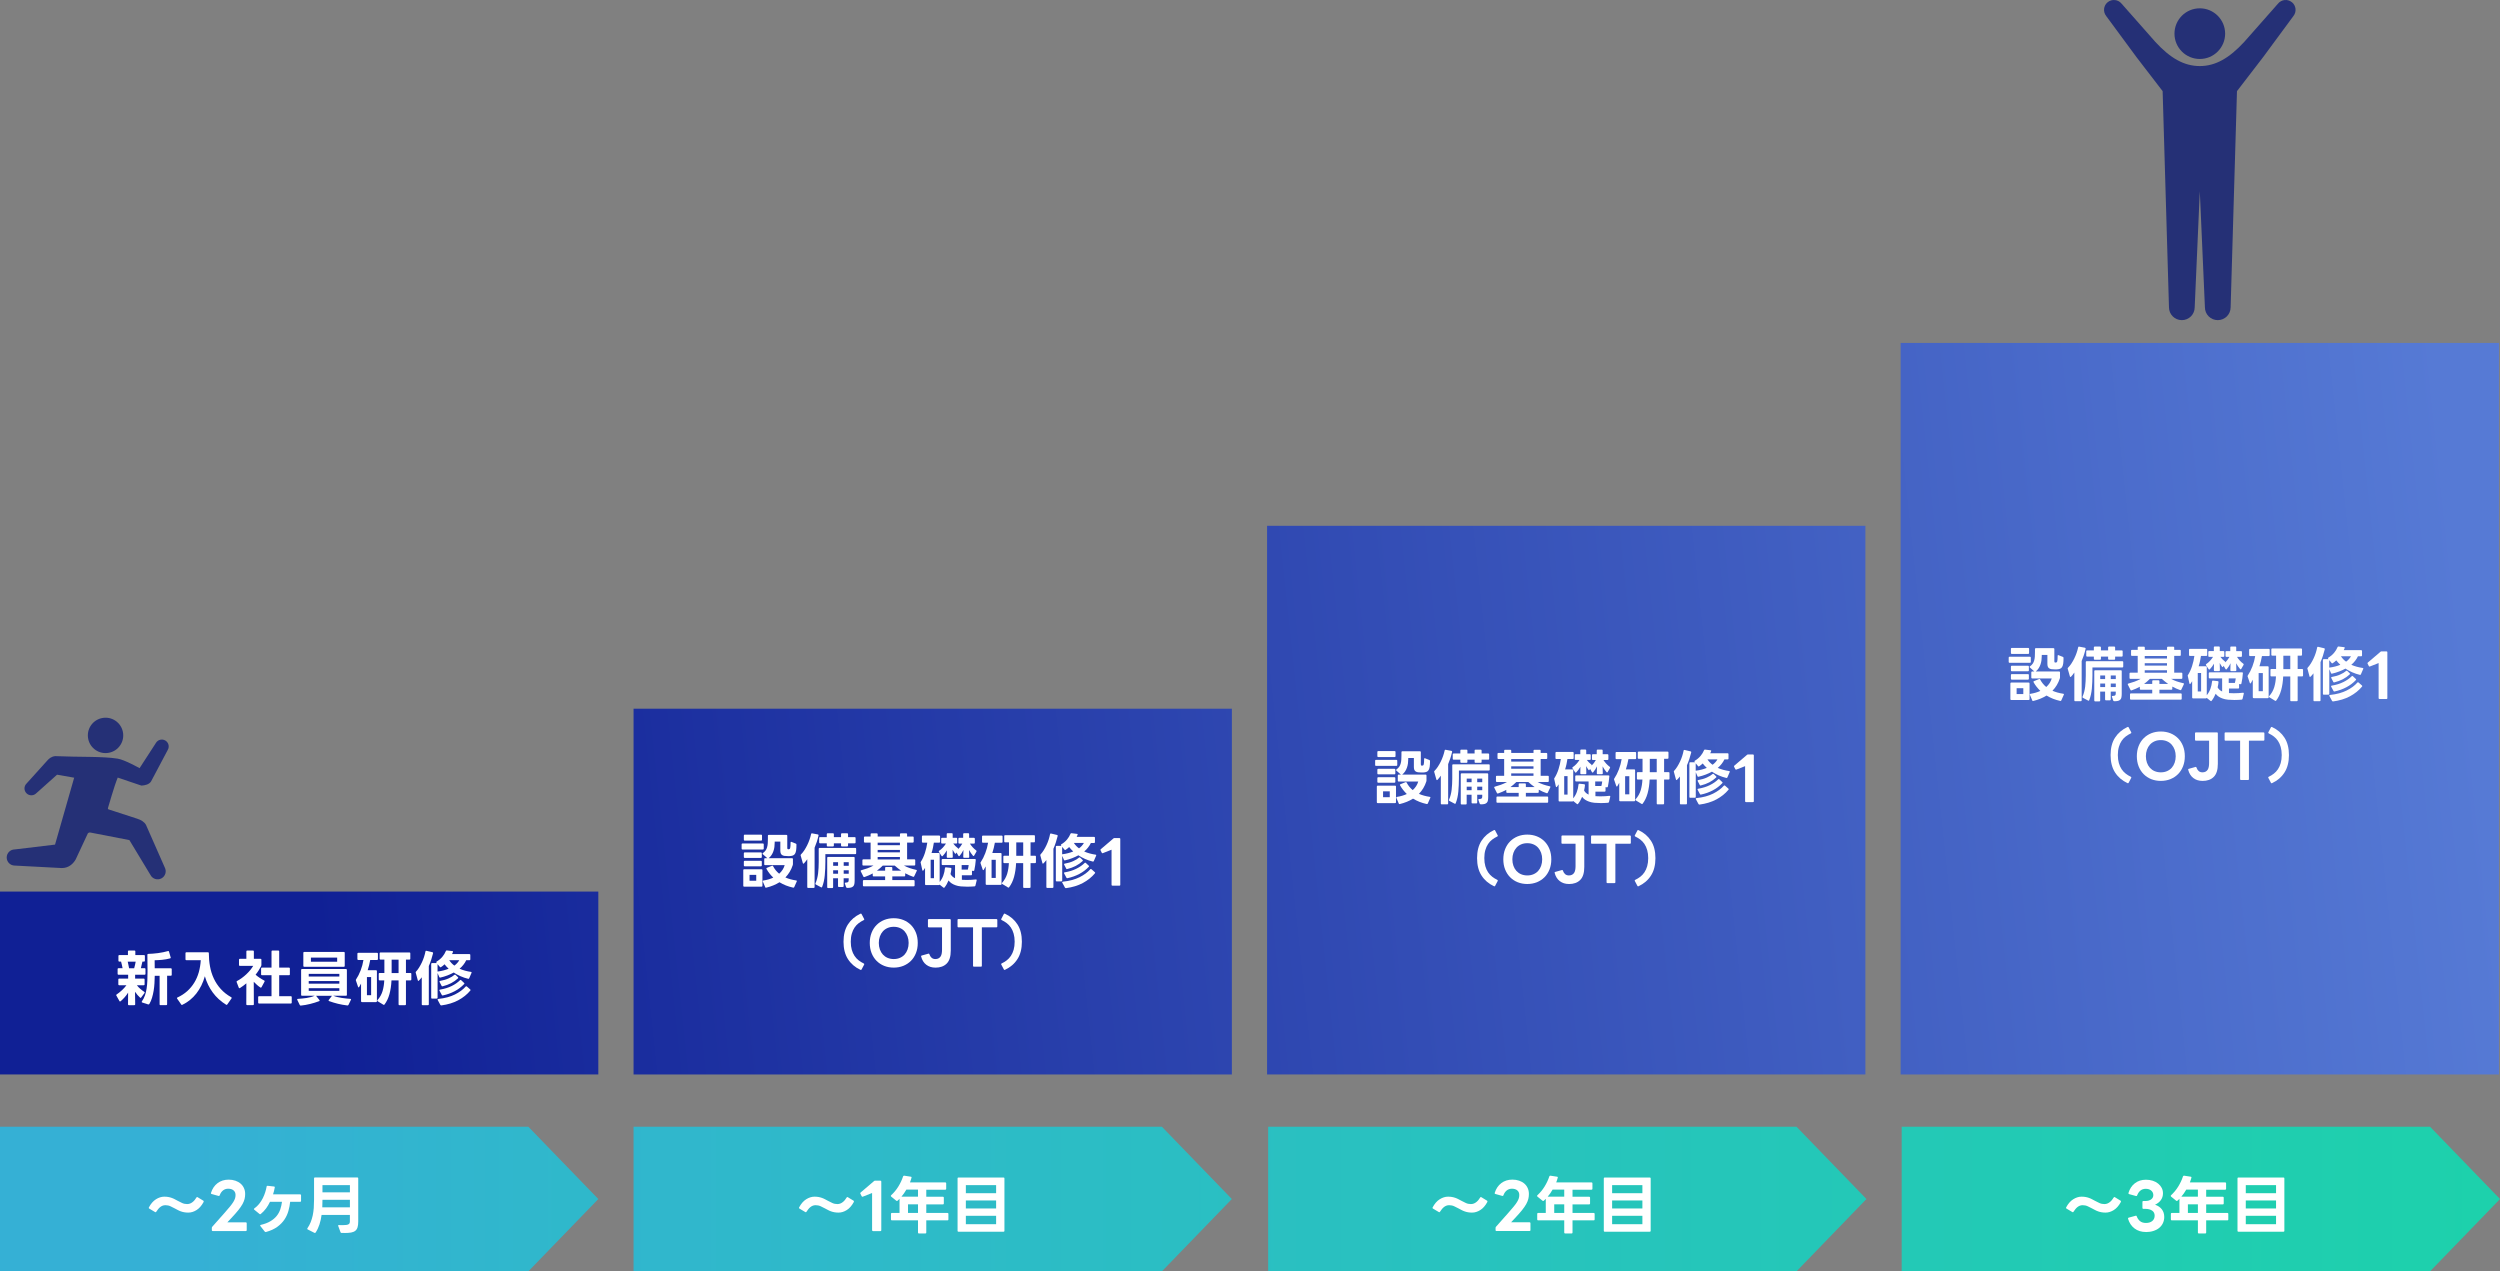 <?xml version="1.0" encoding="UTF-8"?>
<svg id="_レイヤー_2" data-name="レイヤー 2" xmlns="http://www.w3.org/2000/svg" xmlns:xlink="http://www.w3.org/1999/xlink" viewBox="0 0 709.53 360.81">
  <rect x="0" y="0" width="709.53" height="360.81" fill="#808080" stroke="none"/>
  <defs>
    <style>
      .cls-1 {
        fill: url(#_名称未設定グラデーション_94-2);
      }

      .cls-2 {
        fill: url(#_名称未設定グラデーション_94-3);
      }

      .cls-3 {
        fill: url(#_名称未設定グラデーション_94-4);
      }

      .cls-4 {
        fill: url(#_名称未設定グラデーション_210-2);
      }

      .cls-5 {
        fill: url(#_名称未設定グラデーション_210-3);
      }

      .cls-6 {
        fill: url(#_名称未設定グラデーション_2);
      }

      .cls-7 {
        fill: #fff;
      }

      .cls-8 {
        fill: url(#_名称未設定グラデーション_210);
      }

      .cls-9 {
        fill: #253076;
      }

      .cls-10 {
        fill: url(#_名称未設定グラデーション_94);
      }
    </style>
    <linearGradient id="_名称未設定グラデーション_94" data-name="名称未設定グラデーション 94" x1="90.71" y1="278.37" x2="704.04" y2="212.91" gradientUnits="userSpaceOnUse">
      <stop offset="0" stop-color="#102095"/>
      <stop offset="1" stop-color="#567ad5"/>
    </linearGradient>
    <linearGradient id="_名称未設定グラデーション_2" data-name="名称未設定グラデーション 2" x1="1066.63" y1="340.3" x2="52.55" y2="340.3" gradientUnits="userSpaceOnUse">
      <stop offset=".31" stop-color="#10e395"/>
      <stop offset="1" stop-color="#35b0d5"/>
    </linearGradient>
    <linearGradient id="_名称未設定グラデーション_210" data-name="名称未設定グラデーション 210" x1="1066.63" y1="340.3" x2="52.55" y2="340.3" gradientUnits="userSpaceOnUse">
      <stop offset="0" stop-color="#10e395"/>
      <stop offset="1" stop-color="#35b0d5"/>
    </linearGradient>
    <linearGradient id="_名称未設定グラデーション_210-2" data-name="名称未設定グラデーション 210" x1="1066.63" y1="340.3" x2="52.55" y2="340.3" xlink:href="#_名称未設定グラデーション_210"/>
    <linearGradient id="_名称未設定グラデーション_210-3" data-name="名称未設定グラデーション 210" x1="1066.63" y1="340.3" x2="52.55" y2="340.3" xlink:href="#_名称未設定グラデーション_210"/>
    <linearGradient id="_名称未設定グラデーション_94-2" data-name="名称未設定グラデーション 94" x1="90" y1="271.69" x2="703.33" y2="206.22" xlink:href="#_名称未設定グラデーション_94"/>
    <linearGradient id="_名称未設定グラデーション_94-3" data-name="名称未設定グラデーション 94" x1="89.29" y1="265.01" x2="702.61" y2="199.54" xlink:href="#_名称未設定グラデーション_94"/>
    <linearGradient id="_名称未設定グラデーション_94-4" data-name="名称未設定グラデーション 94" x1="88.57" y1="258.33" x2="701.9" y2="192.86" xlink:href="#_名称未設定グラデーション_94"/>
  </defs>
  <g id="bg">
    <rect class="cls-10" y="253.04" width="169.81" height="51.9"/>
    <polygon class="cls-6" points="0 319.79 149.96 319.79 169.81 340.3 149.96 360.81 0 360.81 0 319.79"/>
    <polygon class="cls-8" points="179.81 319.79 329.77 319.79 349.61 340.3 329.77 360.81 179.81 360.81 179.81 319.79"/>
    <polygon class="cls-4" points="359.92 319.79 509.88 319.79 529.72 340.3 509.88 360.81 359.92 360.81 359.92 319.79"/>
    <polygon class="cls-5" points="539.72 319.79 689.69 319.79 709.53 340.3 689.69 360.81 539.72 360.81 539.72 319.79"/>
    <rect class="cls-1" x="179.81" y="201.14" width="169.81" height="103.81"/>
    <rect class="cls-2" x="359.61" y="149.23" width="169.81" height="155.71"/>
    <rect class="cls-3" x="539.42" y="97.33" width="169.81" height="207.62"/>
    <g>
      <path class="cls-7" d="M36.57,285.29c-.16,0-.24-.08-.24-.24l.03-3.33c-.29.48-.63.92-.99,1.33s-.75.78-1.15,1.12c-.04.04-.1.07-.15.07-.07,0-.12-.04-.17-.12l-.87-1.55c-.03-.06-.05-.1-.05-.14,0-.07.04-.13.12-.19.49-.33.97-.71,1.46-1.16.49-.44.93-.93,1.33-1.46h-2.07c-.16,0-.24-.08-.24-.24v-1.41c0-.16.08-.24.24-.24h2.55v-1.09h-2.75c-.16,0-.24-.08-.24-.24v-1.38c0-.16.08-.24.24-.24h1.17c-.06-.31-.12-.62-.2-.93-.07-.31-.15-.63-.23-.94h-.51c-.16,0-.24-.08-.24-.24v-1.38c0-.16.08-.24.24-.24h2.46v-1.05c0-.16.08-.24.24-.24h1.62c.16,0,.24.08.24.24v1.05h2.47c.16,0,.24.08.24.24v1.38c0,.16-.08.24-.24.24h-.46c-.12.63-.27,1.26-.44,1.87h1.07c.16,0,.24.08.24.24v1.38c0,.16-.08.24-.24.24h-2.7v1.09h2.45c.16,0,.24.08.24.24v1.41c0,.16-.08.24-.24.24h-1.96c.31.4.64.75,1,1.05.36.31.73.58,1.1.82.08.04.12.11.12.19,0,.05-.02.1-.05.15l-.94,1.27c-.06.08-.11.12-.17.12-.04,0-.1-.03-.15-.08-.51-.46-.99-1.02-1.43-1.67l.05,3.57c0,.16-.08.24-.24.24h-1.56ZM38.08,274.8c.09-.31.17-.62.24-.94.07-.32.13-.63.19-.93h-2.26c.07.29.14.6.2.92.07.32.13.63.19.95h1.45ZM45.54,285.29c-.16,0-.24-.08-.24-.24v-8.11h-1.38c-.01.69-.04,1.39-.08,2.11-.04.71-.12,1.42-.23,2.11-.11.69-.27,1.36-.46,2.01-.19.65-.45,1.24-.77,1.78-.08.11-.19.15-.32.12l-1.68-.54c-.11-.03-.17-.09-.17-.17,0-.03.02-.08.05-.14.36-.52.65-1.08.87-1.69.21-.61.38-1.26.48-1.96.11-.7.18-1.45.21-2.24.03-.79.05-1.62.05-2.49v-.61c-.01-.65-.02-1.35-.02-2.1s0-1.48-.02-2.17c0-.16.08-.24.24-.24.41-.01.85-.03,1.33-.07.48-.03.96-.08,1.45-.15.49-.07.98-.15,1.47-.25.49-.1.94-.21,1.36-.33l.08-.02c.1,0,.17.06.2.17l.48,1.65.02.08c0,.1-.06.17-.19.2-.35.1-.73.19-1.12.25s-.79.12-1.17.16c-.39.04-.76.07-1.11.08-.36.02-.68.03-.98.04l.02,2.28h4.59c.16,0,.24.08.24.24v1.63c0,.16-.08.24-.24.24h-1.07v8.11c0,.16-.08.24-.24.24h-1.67Z"/>
      <path class="cls-7" d="M51.63,285.22c-.08,0-.14-.04-.19-.12l-1.17-1.68c-.03-.06-.05-.11-.05-.15,0-.08.04-.14.14-.17,1.05-.49,1.98-1.09,2.77-1.8.79-.71,1.46-1.52,2.01-2.42.55-.9.98-1.89,1.28-2.96s.49-2.21.56-3.41h-4.1c-.16,0-.24-.08-.24-.24v-1.77c0-.16.08-.24.24-.24h6.15c.16,0,.24.08.24.24,0,1.3.11,2.56.33,3.78.22,1.22.58,2.36,1.08,3.43.5,1.07,1.15,2.06,1.96,2.96.81.9,1.8,1.69,2.98,2.35.09.06.14.12.14.2,0,.03-.02.08-.05.14l-1.21,1.72c-.06.08-.12.12-.19.12-.03,0-.08-.02-.14-.05-1.53-.95-2.79-2.11-3.79-3.47s-1.75-2.9-2.24-4.61c-.52,1.87-1.33,3.5-2.41,4.89-1.09,1.39-2.41,2.46-3.98,3.22-.07.02-.11.03-.14.03Z"/>
      <path class="cls-7" d="M70.14,285.27c-.16,0-.24-.08-.24-.24l.02-5.95c-.29.25-.59.49-.9.71-.31.23-.61.44-.92.63-.04.03-.09.05-.14.05-.07,0-.13-.05-.19-.15l-.61-1.6s-.02-.06-.02-.1c0-.09.05-.16.14-.2.94-.51,1.81-1.14,2.62-1.9s1.46-1.55,1.96-2.39h-3.79c-.16,0-.24-.08-.24-.24v-1.53c0-.16.08-.24.24-.24h1.85v-2.11c0-.16.08-.24.24-.24h1.65c.16,0,.24.08.24.24v2.11h1.9c.16,0,.24.08.24.24v1.53c0,.1-.02.2-.07.29-.23.43-.47.85-.72,1.25s-.54.8-.86,1.2c.36.33.76.63,1.2.92s.85.53,1.25.73c.08.04.12.11.12.19,0,.02-.01.07-.03.14l-.85,1.56c-.08.16-.19.19-.32.1-.33-.21-.65-.46-.97-.74-.32-.28-.62-.58-.92-.89l.03,6.39c0,.16-.08.24-.24.24h-1.67ZM73.51,284.81c-.16,0-.24-.08-.24-.24v-1.6c0-.16.08-.24.24-.24h3.55v-5.95h-2.72c-.16,0-.24-.08-.24-.24v-1.68c0-.16.08-.24.24-.24h2.72v-4.61c0-.16.08-.24.24-.24h1.7c.16,0,.24.08.24.24v4.61h2.79c.16,0,.24.08.24.24v1.68c0,.16-.08.24-.24.24h-2.79v5.95h3.32c.16,0,.24.08.24.24v1.6c0,.16-.08.24-.24.24h-9.04Z"/>
      <path class="cls-7" d="M85.32,285.39c-.09,0-.17-.05-.24-.15l-.71-1.46c-.02-.07-.03-.11-.03-.14,0-.09.07-.14.2-.15.78-.04,1.6-.13,2.45-.25.85-.12,1.62-.33,2.3-.63h-3.59c-.16,0-.24-.08-.24-.24v-7.11c0-.16.08-.24.24-.24h12.51c.16,0,.24.08.24.24v7.11c0,.16-.08.24-.24.24h-3.6c.33.14.7.25,1.11.36.41.1.84.19,1.28.25.44.07.87.12,1.29.17s.81.08,1.15.1c.19.02.24.12.15.29l-.7,1.43c-.07.12-.17.17-.31.15-.94-.11-1.84-.27-2.69-.48-.85-.21-1.68-.46-2.5-.76-.09-.03-.14-.09-.14-.17,0-.06.02-.11.05-.15l.88-1.14.05-.05h-4.54l.02.02.94,1.19c.04.07.07.12.07.17,0,.07-.04.12-.14.15-.82.31-1.67.57-2.55.79-.88.22-1.77.38-2.67.47h-.05ZM86.33,274.39c-.16,0-.24-.08-.24-.24v-3.74c0-.16.08-.24.24-.24h11.27c.16,0,.24.08.24.24v3.74c0,.16-.08.24-.24.24h-11.27ZM96.31,277.16v-.77h-8.69v.77h8.69ZM96.31,279.17v-.73h-8.69v.73h8.69ZM96.31,281.22v-.76h-8.69v.76h8.69ZM95.69,272.96v-1.19h-7.45v1.19h7.45Z"/>
      <path class="cls-7" d="M102.71,284.4c-.16,0-.24-.08-.24-.24v-5c-.18.36-.36.68-.53.95-.04.08-.1.12-.15.12-.08,0-.14-.05-.17-.15l-.61-1.8s-.02-.06-.02-.12c0-.08.02-.15.07-.2.5-.75.93-1.6,1.3-2.57.37-.96.63-1.94.79-2.94h-1.48c-.16,0-.24-.08-.24-.24v-1.55c0-.16.08-.24.24-.24h5.35c.16,0,.24.08.24.24v1.55c0,.16-.08.24-.24.24h-1.95c-.09.5-.19.99-.31,1.48s-.25.96-.41,1.43h2.38c.16,0,.24.08.24.24v8.57c0,.16-.08.24-.24.24h-4.03ZM105.33,282.45v-5.15h-1.19v5.15h1.19ZM113.36,285.29c-.16,0-.24-.08-.24-.24v-6.8h-2.01c-.07,1.44-.26,2.74-.58,3.9-.32,1.16-.79,2.14-1.41,2.95-.05.07-.1.1-.17.1-.05,0-.1-.02-.15-.05l-1.62-.99c-.08-.05-.12-.1-.12-.17,0-.06.02-.11.07-.15.69-.78,1.17-1.64,1.45-2.58.27-.94.43-1.94.48-3.02h-1.33c-.16,0-.24-.08-.24-.24v-1.62c0-.16.08-.24.24-.24h1.36v-3.79h-1.11c-.16,0-.24-.08-.24-.24v-1.56c0-.16.08-.24.24-.24h8.23c.16,0,.24.08.24.24v1.56c0,.16-.08.24-.24.24h-1v3.79h1.29c.16,0,.24.08.24.24v1.62c0,.16-.08.24-.24.24h-1.29v6.8c0,.16-.08.24-.24.24h-1.62ZM113.12,276.16v-3.79h-1.97v3.79h1.97Z"/>
      <path class="cls-7" d="M119.94,285.29c-.16,0-.24-.08-.24-.24v-7.68c-.15.19-.29.37-.43.53-.14.16-.28.3-.4.42-.06.06-.11.08-.15.08-.07,0-.12-.06-.15-.19l-.58-2.14s-.02-.05-.02-.08c0-.09.03-.17.1-.24.31-.33.6-.72.88-1.17.28-.45.54-.93.78-1.44.24-.51.45-1.03.62-1.57.17-.54.31-1.06.4-1.56.03-.15.12-.2.27-.17l1.72.41c.15.03.2.13.17.29-.15.62-.33,1.25-.54,1.88-.21.63-.43,1.22-.67,1.76v10.86c0,.16-.08.24-.24.24h-1.53ZM122.62,283.43c-.16,0-.24-.08-.24-.24v-9.62c0-.16.08-.24.24-.24h1.33l-.08-.12c-.03-.06-.05-.11-.05-.15,0-.07.04-.12.12-.17.65-.38,1.18-.84,1.61-1.35s.75-1.05.98-1.61c.06-.15.15-.21.29-.19l1.56.19c.18.02.24.11.17.27-.05.09-.08.18-.12.28s-.08.2-.14.3h4.95c.16,0,.24.08.24.24v1.26c0,.16-.08.24-.24.24h-.92c-.21.45-.48.89-.81,1.3-.32.41-.68.79-1.08,1.11.5.23,1.03.41,1.58.56.55.15,1.1.26,1.65.34.18.02.23.12.15.31l-.65,1.5c-.06.14-.15.19-.29.15-.74-.17-1.47-.42-2.19-.74-.73-.32-1.36-.67-1.9-1.04-.53.29-1.12.57-1.78.82s-1.33.46-2.05.62c-.02,0-.04,0-.04,0,0,0-.02,0-.04,0-.1,0-.17-.06-.2-.17l-.48-1.11v7c0,.16-.08.24-.24.24h-1.33ZM124.19,275.75s.08-.03.1-.03c.54-.07,1.07-.17,1.57-.3.5-.13.99-.29,1.47-.48-.44-.41-.83-.83-1.16-1.26-.33.32-.66.58-1,.8-.05.03-.09.05-.14.05-.08,0-.15-.04-.2-.12l-.65-.78v2.12ZM125.21,285.34c-.09,0-.17-.05-.24-.15l-.75-1.39c-.02-.07-.03-.11-.03-.12,0-.1.07-.16.2-.17,1.88-.2,3.46-.63,4.73-1.27,1.28-.64,2.29-1.39,3.05-2.25.04-.06.1-.08.17-.08s.12.02.17.07l.94.83c.07.07.1.13.1.19,0,.05-.02.08-.05.12-.92,1.11-2.07,2.03-3.45,2.77-1.38.74-2.98,1.22-4.79,1.46h-.05ZM125.58,282.52c-.08,0-.15-.05-.2-.15l-.66-1.22c-.02-.07-.03-.11-.03-.12,0-.09.06-.15.19-.17,1.27-.21,2.37-.55,3.31-1.02.94-.46,1.73-1.01,2.37-1.65.06-.06.11-.08.17-.08s.11.02.15.07l.83.78c.07.05.1.1.1.17,0,.05-.02.09-.07.14-.77.82-1.67,1.5-2.69,2.04-1.02.54-2.15.95-3.38,1.21-.02,0-.04,0-.04,0,0,0-.02,0-.04,0ZM125.55,279.95c-.09,0-.17-.05-.22-.15l-.58-1.12c-.02-.07-.03-.11-.03-.12,0-.09.06-.15.19-.17.91-.16,1.71-.39,2.41-.71.7-.31,1.24-.64,1.64-1,.08-.06.14-.08.17-.08.06,0,.11.03.17.08l.68.66c.06.05.08.1.08.17,0,.06-.02.11-.07.15-.58.54-1.23,1-1.96,1.38-.73.37-1.53.67-2.39.88-.02,0-.04,0-.04,0s-.02,0-.04,0ZM128.96,274.05c.6-.44,1.06-.95,1.38-1.53h-2.84c.4.61.88,1.12,1.46,1.53Z"/>
    </g>
    <g>
      <path class="cls-7" d="M53.44,344.15c-.41,0-.78-.03-1.12-.09-.34-.06-.67-.14-.97-.25-.31-.11-.6-.23-.87-.38-.28-.14-.56-.29-.85-.45-.38-.2-.8-.41-1.24-.62-.44-.21-.92-.31-1.44-.31-.3,0-.58.05-.83.15-.25.1-.48.24-.69.41-.21.17-.41.38-.58.6-.18.23-.35.46-.5.7-.06.1-.13.14-.2.14-.04,0-.08-.02-.14-.05l-1.66-.99c-.08-.05-.13-.11-.13-.2,0-.02.01-.07.04-.14.55-1.04,1.22-1.81,2-2.3s1.57-.74,2.36-.74c.42,0,.8.03,1.13.09.34.06.66.14.96.25.31.11.6.23.87.38.28.14.56.29.85.45.38.2.8.41,1.24.62.44.21.92.31,1.44.31.3,0,.58-.05.83-.15.25-.1.49-.24.71-.41.22-.17.42-.37.6-.59.18-.22.35-.46.5-.71.06-.1.13-.14.2-.14.05,0,.1.02.14.05l1.62.99c.07.05.11.11.11.18s-.02.16-.07.25c-.55,1.01-1.21,1.75-1.97,2.23-.76.48-1.54.72-2.33.72Z"/>
      <path class="cls-7" d="M60.37,349.39c-.17,0-.25-.08-.25-.25v-.65c0-.12.04-.22.11-.31l3.53-3.98c.62-.71,1.14-1.31,1.54-1.8.4-.49.72-.93.94-1.3.23-.38.39-.72.48-1.02s.13-.61.13-.94c0-.54-.19-.97-.56-1.29-.37-.32-.88-.48-1.53-.48-.55,0-1.04.16-1.45.48-.41.32-.74.78-.96,1.4-.05.16-.15.22-.31.18l-2-.56c-.17-.05-.22-.15-.16-.31.37-1.18.99-2.1,1.86-2.76s1.92-1,3.16-1c.7,0,1.33.1,1.91.3s1.07.47,1.48.83c.41.35.73.78.95,1.28.23.5.34,1.05.34,1.67,0,.48-.05.94-.16,1.39-.11.45-.31.94-.59,1.46-.29.52-.69,1.1-1.2,1.74-.51.64-1.17,1.38-1.97,2.23l-1.13,1.21h5.24c.17,0,.25.09.25.27v1.96c0,.17-.08.25-.25.25h-9.4Z"/>
      <path class="cls-7" d="M75.35,349.65c-.08,0-.16-.04-.23-.13l-1.22-1.55s-.07-.1-.07-.16c0-.08.07-.14.2-.18,1.08-.25,1.98-.59,2.71-1.03.73-.43,1.32-.93,1.77-1.49.46-.56.8-1.19,1.03-1.86s.39-1.4.49-2.17h-3.4c-.32.68-.7,1.32-1.13,1.9-.43.58-.93,1.1-1.49,1.56-.05.05-.11.07-.18.07s-.13-.02-.18-.07l-1.49-1.22c-.06-.05-.09-.11-.09-.18s.04-.13.11-.18c.54-.38,1.01-.83,1.4-1.33.4-.5.73-1.03,1.01-1.58.28-.55.5-1.11.68-1.67.18-.56.31-1.1.4-1.62.02-.17.12-.24.29-.22l1.8.2c.18.02.25.12.22.29-.12.65-.28,1.3-.49,1.94h7.7c.17,0,.25.08.25.25v1.62c0,.17-.08.25-.25.25h-2.84c-.08.84-.25,1.69-.49,2.56s-.61,1.68-1.12,2.45c-.51.77-1.19,1.46-2.03,2.08-.85.62-1.92,1.11-3.21,1.47l-.11.02Z"/>
      <path class="cls-7" d="M97.74,349.93c-.13,0-.26,0-.4,0-.13,0-.27,0-.41,0-.13,0-.23-.07-.29-.22l-.65-1.76s-.02-.06-.02-.11c0-.13.08-.19.25-.16.2.01.39.02.57.03.17,0,.34,0,.51,0,.42,0,.76-.02,1.02-.06s.46-.11.6-.19c.14-.08.24-.19.3-.33.05-.14.08-.3.08-.5v-1.82h-8.03c-.13.97-.33,1.87-.6,2.7-.27.83-.63,1.6-1.09,2.3-.1.13-.21.16-.34.09l-1.91-.97c-.08-.04-.13-.09-.13-.16s.02-.13.05-.18c.37-.54.68-1.11.92-1.71.24-.6.43-1.23.58-1.9.14-.67.24-1.37.3-2.12.05-.74.08-1.53.08-2.36v-6.08c0-.17.08-.25.25-.25h12.04c.17,0,.25.08.25.25v12.24c0,.67-.06,1.22-.19,1.65s-.34.76-.64,1c-.3.24-.71.41-1.21.5-.51.09-1.14.13-1.9.13ZM99.31,342.65v-2.14h-7.79v.07c0,.71-.02,1.4-.05,2.07h7.85ZM99.31,338.39v-2.03h-7.79v2.03h7.79Z"/>
    </g>
    <g>
      <path class="cls-7" d="M210.72,241.1c-.16,0-.24-.08-.24-.24v-1.24c0-.16.08-.24.24-.24h5.8c.16,0,.24.08.24.24v1.24c0,.16-.08.24-.24.24h-5.8ZM211.19,251.65c-.16,0-.24-.08-.24-.24v-4.47c0-.16.08-.24.24-.24h4.96c.16,0,.24.08.24.24v4.47c0,.16-.08.24-.24.24h-4.96ZM211.35,238.58c-.16,0-.24-.08-.24-.24v-1.22c0-.16.08-.24.24-.24h4.68c.16,0,.24.08.24.24v1.22c0,.16-.08.24-.24.24h-4.68ZM211.35,243.49c-.16,0-.24-.08-.24-.24v-1.09c0-.16.08-.24.24-.24h4.62c.16,0,.24.08.24.24v1.09c0,.16-.08.24-.24.24h-4.62ZM211.35,245.87c-.16,0-.24-.08-.24-.24v-1.09c0-.16.08-.24.24-.24h4.62c.16,0,.24.08.24.24v1.09c0,.16-.08.24-.24.24h-4.62ZM214.63,249.97v-1.67h-1.9v1.67h1.9ZM217.38,251.96c-.1,0-.17-.06-.2-.17l-.68-1.6s-.03-.08-.03-.1c0-.1.07-.16.2-.19,1.05-.17,1.98-.44,2.79-.82-.37-.36-.72-.75-1.04-1.15-.32-.4-.61-.83-.87-1.3-.03-.06-.05-.1-.05-.14,0-.08.05-.14.15-.19l1.46-.59s.06-.02.1-.02c.09,0,.16.05.2.14.44.85,1.02,1.56,1.73,2.14.78-.7,1.3-1.51,1.56-2.43h-5.56c-.16,0-.24-.08-.24-.24v-1.5c0-.16.08-.24.24-.24h.63l-1.28-1.14c-.06-.06-.08-.11-.08-.15,0-.06.04-.11.12-.17.32-.23.57-.47.76-.74.19-.27.33-.57.42-.9.1-.33.16-.7.19-1.1.03-.4.04-.84.04-1.33,0-.09,0-.22,0-.39s0-.32,0-.46c0-.16.08-.24.24-.24h5.02c.16,0,.24.08.24.24v3.43c0,.14.01.24.04.3.03.06.1.1.23.11h.2c.09-.01.16-.04.22-.09.06-.05.1-.14.14-.28.03-.14.06-.33.08-.57.02-.24.03-.56.03-.94,0-.2.09-.27.27-.2l1.21.48c.12.04.19.14.19.27,0,.66-.03,1.2-.09,1.62-.06.42-.17.75-.32.99-.15.24-.35.41-.6.5-.25.09-.56.15-.94.17-.06,0-.13,0-.22,0s-.18,0-.27,0c-.37,0-.69-.02-.96-.06-.27-.04-.49-.12-.66-.23-.18-.11-.31-.27-.39-.47s-.13-.46-.13-.77v-2.58h-1.6v.31c0,.4-.03.8-.08,1.21s-.15.8-.28,1.19c-.13.39-.31.75-.53,1.09-.22.34-.5.64-.82.9h6.65c.16,0,.24.08.24.24v1.46c0,.08-.02.17-.05.27-.23.7-.52,1.34-.87,1.92-.35.58-.76,1.1-1.22,1.58.45.2.93.37,1.44.51.5.14,1.04.25,1.61.34.19.02.25.12.17.29l-.71,1.6c-.06.14-.16.19-.31.15-.73-.16-1.41-.37-2.05-.62-.64-.26-1.25-.56-1.83-.91-1.08.68-2.32,1.19-3.74,1.53-.02,0-.04,0-.04,0,0,0-.02,0-.04,0Z"/>
      <path class="cls-7" d="M229.35,252.01c-.16,0-.24-.08-.24-.24v-7.91c-.31.45-.62.85-.94,1.19-.06.06-.11.08-.15.08-.08,0-.14-.06-.17-.17l-.61-2.14s-.02-.06-.02-.1c0-.08.03-.15.1-.22.34-.34.66-.73.95-1.18.29-.45.57-.93.82-1.44.25-.51.47-1.04.66-1.58.19-.54.34-1.08.45-1.6.03-.16.12-.22.27-.19l1.65.31c.16.03.22.13.19.29-.14.62-.3,1.22-.49,1.8-.19.58-.4,1.14-.63,1.68v11.17c0,.16-.08.24-.24.24h-1.6ZM233.14,251.86s-.08-.02-.14-.05l-1.46-.78c-.14-.07-.17-.18-.1-.32.38-.88.63-1.84.75-2.88.11-1.04.17-2.09.17-3.15v-3.79c0-.16.08-.24.24-.24h10.15c.16,0,.24.08.24.24v1.29c0,.16-.08.24-.24.24h-8.5v2.19c0,1.3-.06,2.57-.17,3.8-.11,1.23-.36,2.33-.75,3.31-.03.1-.1.15-.19.15ZM234.89,240.23c-.16,0-.24-.08-.24-.24v-.65h-1.92c-.16,0-.24-.08-.24-.24v-1.28c0-.16.08-.24.24-.24h1.92v-.85c0-.16.08-.24.24-.24h1.53c.16,0,.24.08.24.24v.85h2.04v-.85c0-.16.08-.24.24-.24h1.51c.16,0,.24.08.24.24v.85h1.9c.16,0,.24.08.24.24v1.28c0,.16-.08.24-.24.24h-1.9v.65c0,.16-.08.24-.24.24h-1.51c-.16,0-.24-.08-.24-.24v-.65h-2.04v.65c0,.16-.08.24-.24.24h-1.53ZM235.01,252.04c-.16,0-.24-.08-.24-.24v-8.36c0-.16.08-.24.24-.24h7.31c.16,0,.24.08.24.24v6.44c0,.4-.03.73-.08,1-.05.27-.15.49-.31.65-.15.16-.36.28-.62.36-.26.07-.61.11-1.04.11-.18,0-.3-.06-.36-.19l-.37-1.07s-.02-.05-.02-.08c0-.11.08-.17.24-.17.36,0,.6-.06.71-.17.11-.11.16-.3.16-.56v-.49h-1.43v2.23c0,.16-.08.24-.24.24h-1.12c-.16,0-.24-.08-.24-.24v-2.23h-1.39v2.53c0,.16-.08.24-.24.24h-1.21ZM237.85,245.72v-1.02h-1.39v1.02h1.39ZM237.85,247.98v-.99h-1.39v.99h1.39ZM240.88,245.72v-1.02h-1.43v1.02h1.43ZM240.88,247.98v-.99h-1.43v.99h1.43Z"/>
      <path class="cls-7" d="M245.14,251.55c-.16,0-.24-.08-.24-.24v-1.29c0-.16.08-.24.24-.24h6.07v-1.04h-3.28c-.16,0-.24-.08-.24-.24v-.61c-.36.2-.74.39-1.12.55-.39.16-.79.32-1.21.47-.02.01-.06.02-.12.02-.09,0-.16-.04-.2-.14l-.75-1.5c-.02-.07-.03-.11-.03-.12,0-.1.06-.16.19-.19.57-.15,1.14-.33,1.73-.54.58-.21,1.16-.47,1.73-.79h-2.91c-.16,0-.24-.08-.24-.24v-1.28c0-.16.08-.24.24-.24h2.09v-4.76h-1.65c-.16,0-.24-.08-.24-.24v-1.24c0-.16.08-.24.24-.24h1.65v-.66c0-.16.08-.24.24-.24h1.53c.16,0,.24.08.24.24v.66h6.32v-.66c0-.16.08-.24.24-.24h1.55c.16,0,.24.08.24.24v.66h1.63c.16,0,.24.08.24.24v1.24c0,.16-.08.24-.24.24h-1.63v4.76h2.07c.16,0,.24.08.24.24v1.28c0,.16-.08.24-.24.24h-2.96c.49.27,1.02.51,1.6.71.58.2,1.2.37,1.87.52.18.03.23.14.15.31l-.71,1.51c-.07.14-.17.18-.31.14-.4-.14-.78-.29-1.15-.45-.37-.16-.73-.35-1.1-.55v.66c0,.16-.08.24-.24.24h-3.42v1.04h6.09c.16,0,.24.08.24.24v1.29c0,.16-.08.24-.24.24h-14.2ZM251.21,247.1v-.8c0-.16.08-.24.24-.24h1.56c.16,0,.24.08.24.24v.8h2.48c-.62-.44-1.22-.92-1.79-1.43h-3.4c-.26.26-.53.51-.8.75-.27.24-.56.46-.85.68h2.31ZM255.41,239.87v-.71h-6.32v.71h6.32ZM255.41,241.9v-.68h-6.32v.68h6.32ZM255.41,243.92v-.7h-6.32v.7h6.32Z"/>
      <path class="cls-7" d="M267.87,251.96c-.06,0-.11-.02-.15-.07l-1.05-.83c-.03.09-.11.14-.22.14h-3.67c-.16,0-.24-.08-.24-.24v-4.64c-.08.12-.16.24-.23.36-.07.11-.15.23-.23.34-.05.07-.1.1-.17.1s-.12-.06-.15-.17l-.46-2.09s-.02-.06-.02-.1c0-.08.02-.15.07-.2.46-.71.85-1.55,1.16-2.51s.53-1.92.66-2.9h-1.28c-.16,0-.24-.08-.24-.24v-1.53c0-.16.08-.24.24-.24h4.68c.16,0,.24.08.24.24v1.53c0,.16-.08.24-.24.24h-1.53c-.07.48-.16.96-.26,1.45s-.24.99-.4,1.49h2.07c.16,0,.24.08.24.24v7.97c.44-.54.79-1.15,1.03-1.81.24-.66.4-1.37.47-2.12.02-.16.11-.23.25-.22l1.36.15c.17.02.24.11.22.27-.04.49-.13.99-.25,1.5.27.52.7.91,1.28,1.17v-3.72h-3.55c-.16,0-.24-.08-.24-.24v-1.24c0-.16.08-.24.24-.24h9.2c.18,0,.26.08.24.25-.03.48-.09.97-.16,1.47-.07.5-.16,1-.26,1.47-.03.14-.12.2-.27.19l-.39-.05v1.04c0,.16-.08.24-.24.24h-2.63v1.28c.43.03.88.05,1.36.05s.94-.01,1.38-.04c.45-.03.86-.06,1.25-.11h.03c.16,0,.22.08.19.24l-.36,1.51c-.03.12-.12.2-.26.22-.29.02-.61.04-.96.06-.35.02-.7.03-1.06.03-.62,0-1.24-.03-1.84-.08-.6-.06-1.1-.17-1.5-.32-.41-.14-.79-.32-1.13-.54s-.64-.5-.88-.83c-.16.37-.33.73-.52,1.07-.19.34-.4.65-.64.94-.04.07-.1.1-.17.1ZM265.08,249.24v-5.24h-.95v5.24h.95ZM268.94,243.46c-.16,0-.24-.08-.24-.24l.03-1.87c-.16.28-.34.56-.54.83-.2.27-.41.53-.64.76-.06.06-.11.08-.17.08s-.11-.04-.17-.12l-.73-1.12c-.03-.06-.05-.1-.05-.14,0-.07.04-.13.12-.19.36-.24.71-.54,1.04-.89.33-.36.62-.74.88-1.15h-1.11c-.16,0-.24-.08-.24-.24v-1.16c0-.16.08-.24.24-.24h1.33v-1.07c0-.16.08-.24.24-.24h1.21c.16,0,.24.08.24.24v1.07h1.04c.16,0,.24.08.24.24v1.16c0,.16-.08.24-.24.24h-.88c.19.26.4.5.61.71.21.21.44.4.66.57.1.08.14.18.1.29.48-.43.88-.95,1.21-1.56h-.87c-.16,0-.24-.08-.24-.24v-1.16c0-.16.08-.24.24-.24h1.11v-1.07c0-.16.08-.24.24-.24h1.21c.16,0,.24.08.24.24v1.07h1.38c.16,0,.24.08.24.24v1.16c0,.16-.08.24-.24.24h-1.16c.48.76,1.07,1.41,1.79,1.94.07.05.1.11.1.19,0,.07-.01.12-.03.15l-.66,1.14c-.05.08-.1.12-.17.12-.06,0-.11-.03-.15-.08-.43-.5-.8-1.05-1.12-1.65l.05,1.99c0,.16-.08.24-.24.24h-1.22c-.16,0-.24-.08-.24-.24l.05-1.99c-.14.29-.29.58-.48.87-.18.28-.39.55-.61.82-.06.06-.11.08-.15.08-.07,0-.13-.04-.19-.14l-.54-.93-.12.25c-.06.09-.11.14-.17.14-.05,0-.1-.03-.15-.1-.11-.16-.23-.33-.34-.51-.11-.18-.22-.37-.32-.56l.05,2.07c0,.16-.08.24-.24.24h-1.21ZM274.69,246.81s0-.04,0-.04c0,0,0-.02,0-.04.06-.2.1-.4.14-.59.04-.19.07-.39.09-.62h-1.99v1.29h1.73Z"/>
      <path class="cls-7" d="M279.99,251.13c-.16,0-.24-.08-.24-.24v-5c-.18.36-.36.68-.53.95-.04.08-.1.12-.15.12-.08,0-.14-.05-.17-.15l-.61-1.8s-.02-.06-.02-.12c0-.08.02-.15.07-.2.5-.75.93-1.6,1.3-2.57.37-.96.63-1.94.79-2.94h-1.48c-.16,0-.24-.08-.24-.24v-1.55c0-.16.08-.24.24-.24h5.35c.16,0,.24.08.24.24v1.55c0,.16-.08.24-.24.24h-1.95c-.09.5-.19.99-.31,1.48s-.25.96-.41,1.43h2.38c.16,0,.24.08.24.24v8.57c0,.16-.08.24-.24.24h-4.03ZM282.61,249.17v-5.15h-1.19v5.15h1.19ZM290.63,252.01c-.16,0-.24-.08-.24-.24v-6.8h-2.01c-.07,1.44-.26,2.74-.58,3.9-.32,1.16-.79,2.14-1.41,2.95-.05.07-.1.1-.17.1-.05,0-.1-.02-.15-.05l-1.62-.99c-.08-.05-.12-.1-.12-.17,0-.06.02-.11.07-.15.69-.78,1.17-1.64,1.45-2.58.27-.94.43-1.94.48-3.02h-1.33c-.16,0-.24-.08-.24-.24v-1.62c0-.16.08-.24.24-.24h1.36v-3.79h-1.11c-.16,0-.24-.08-.24-.24v-1.56c0-.16.08-.24.24-.24h8.23c.16,0,.24.08.24.24v1.56c0,.16-.08.24-.24.24h-1v3.79h1.29c.16,0,.24.08.24.24v1.62c0,.16-.08.24-.24.24h-1.29v6.8c0,.16-.08.24-.24.24h-1.62ZM290.4,242.88v-3.79h-1.97v3.79h1.97Z"/>
      <path class="cls-7" d="M297.21,252.01c-.16,0-.24-.08-.24-.24v-7.68c-.15.19-.29.37-.43.53-.14.16-.28.3-.4.42-.06.06-.11.08-.15.08-.07,0-.12-.06-.15-.19l-.58-2.14s-.02-.05-.02-.08c0-.09.03-.17.1-.24.31-.33.6-.72.88-1.17.28-.45.54-.93.78-1.44.24-.51.45-1.03.62-1.57.17-.54.31-1.06.4-1.56.03-.15.12-.2.27-.17l1.72.41c.15.03.2.13.17.29-.15.62-.33,1.25-.54,1.88-.21.63-.43,1.22-.67,1.76v10.86c0,.16-.08.24-.24.24h-1.53ZM299.9,250.16c-.16,0-.24-.08-.24-.24v-9.62c0-.16.08-.24.24-.24h1.33l-.08-.12c-.03-.06-.05-.11-.05-.15,0-.07.04-.12.12-.17.65-.38,1.18-.84,1.61-1.35s.75-1.05.98-1.61c.06-.15.15-.21.29-.19l1.56.19c.18.02.24.11.17.27-.05.09-.08.18-.12.28s-.08.2-.14.3h4.95c.16,0,.24.08.24.24v1.26c0,.16-.08.24-.24.24h-.92c-.21.45-.48.89-.81,1.3-.32.41-.68.79-1.08,1.11.5.23,1.03.41,1.58.56.55.15,1.1.26,1.65.34.18.02.23.12.15.31l-.65,1.5c-.06.14-.15.19-.29.15-.74-.17-1.47-.42-2.19-.74-.73-.32-1.36-.67-1.9-1.04-.53.29-1.12.57-1.78.82s-1.33.46-2.05.62c-.02,0-.04,0-.04,0,0,0-.02,0-.04,0-.1,0-.17-.06-.2-.17l-.48-1.11v7c0,.16-.08.24-.24.24h-1.33ZM301.46,242.47s.08-.03.1-.03c.54-.07,1.07-.17,1.57-.3.5-.13.99-.29,1.47-.48-.44-.41-.83-.83-1.16-1.26-.33.32-.66.58-1,.8-.05.03-.09.05-.14.05-.08,0-.15-.04-.2-.12l-.65-.78v2.12ZM302.48,252.06c-.09,0-.17-.05-.24-.15l-.75-1.39c-.02-.07-.03-.11-.03-.12,0-.1.07-.16.2-.17,1.88-.2,3.46-.63,4.73-1.27,1.28-.64,2.29-1.39,3.05-2.25.04-.06.1-.08.17-.08s.12.02.17.07l.94.83c.07.07.1.13.1.19,0,.05-.02.08-.05.12-.92,1.11-2.07,2.03-3.45,2.77-1.38.74-2.98,1.22-4.79,1.46h-.05ZM302.86,249.24c-.08,0-.15-.05-.2-.15l-.66-1.22c-.02-.07-.03-.11-.03-.12,0-.09.06-.15.19-.17,1.27-.21,2.37-.55,3.31-1.02.94-.46,1.73-1.01,2.37-1.65.06-.06.11-.08.17-.08s.11.02.15.07l.83.78c.07.05.1.1.1.17,0,.05-.02.09-.07.14-.77.82-1.67,1.5-2.69,2.04-1.02.54-2.15.95-3.38,1.21-.02,0-.04,0-.04,0,0,0-.02,0-.04,0ZM302.82,246.67c-.09,0-.17-.05-.22-.15l-.58-1.12c-.02-.07-.03-.11-.03-.12,0-.09.06-.15.19-.17.91-.16,1.71-.39,2.41-.71.7-.31,1.24-.64,1.64-1,.08-.06.14-.08.17-.08.06,0,.11.03.17.08l.68.66c.06.05.08.1.08.17,0,.06-.02.11-.07.15-.58.54-1.23,1-1.96,1.38-.73.37-1.53.67-2.39.88-.02,0-.04,0-.04,0s-.02,0-.04,0ZM306.24,240.77c.6-.44,1.06-.95,1.38-1.53h-2.84c.4.61.88,1.12,1.46,1.53Z"/>
      <path class="cls-7" d="M315.71,251.36c-.16,0-.24-.08-.24-.24v-9.96l-2.46.97s-.08.03-.12.03c-.07,0-.14-.05-.2-.15l-.34-.66s-.03-.08-.03-.14c0-.07.03-.14.1-.2l3.57-3.04c.06-.06.1-.09.14-.1.04-.01.09-.02.14-.02h1.44c.16,0,.24.08.24.24v13.04c0,.16-.08.24-.24.24h-2.01Z"/>
      <path class="cls-7" d="M244.2,275.25c-1.52-.71-2.7-1.73-3.54-3.04-.84-1.31-1.26-2.96-1.26-4.93s.42-3.63,1.26-4.93c.84-1.3,2.02-2.31,3.54-3.03.07-.02.11-.03.14-.03.07,0,.13.05.19.14l.73,1.39s.03.08.03.12c0,.08-.05.15-.15.2-.51.24-.99.53-1.44.87-.45.34-.84.76-1.17,1.25-.33.49-.59,1.07-.78,1.73-.19.66-.29,1.42-.29,2.29s.1,1.62.29,2.29c.19.66.45,1.24.78,1.73.33.49.72.91,1.17,1.26.45.35.93.64,1.44.88.15.08.19.19.12.32l-.73,1.38c-.08.15-.19.19-.32.12Z"/>
      <path class="cls-7" d="M253.65,274.62c-.99,0-1.89-.17-2.72-.5-.83-.33-1.54-.81-2.15-1.42-.61-.61-1.08-1.35-1.42-2.21s-.51-1.82-.51-2.87.17-2.03.51-2.89.81-1.6,1.42-2.21c.61-.61,1.32-1.08,2.15-1.42.83-.33,1.73-.5,2.72-.5s1.9.17,2.73.5c.83.33,1.55.81,2.16,1.42.61.61,1.08,1.35,1.42,2.21.34.86.51,1.82.51,2.89s-.17,2.01-.51,2.87c-.34.86-.81,1.6-1.42,2.21s-1.33,1.08-2.16,1.42c-.83.33-1.74.5-2.73.5ZM253.65,272.19c.65,0,1.23-.11,1.76-.34.53-.23.97-.54,1.33-.94.36-.4.64-.88.84-1.45.2-.56.3-1.18.3-1.84s-.1-1.28-.3-1.84c-.2-.56-.48-1.04-.84-1.45-.36-.41-.81-.73-1.33-.95-.53-.23-1.11-.34-1.76-.34s-1.23.11-1.75.34-.97.54-1.33.95c-.37.41-.65.89-.85,1.45-.2.56-.3,1.18-.3,1.84s.1,1.28.3,1.84c.2.56.48,1.04.85,1.45.37.4.81.72,1.33.94s1.11.34,1.75.34Z"/>
      <path class="cls-7" d="M265.47,274.62c-1.01,0-1.87-.27-2.58-.81-.71-.54-1.2-1.32-1.46-2.34l-.02-.08c0-.1.06-.17.19-.2l1.89-.53.07-.02c.11,0,.19.07.22.2.14.42.35.75.63.99.28.24.64.36,1.07.36.35,0,.65-.07.89-.2.24-.13.44-.31.59-.54s.25-.51.31-.84.09-.69.09-1.09v-6.32h-3.76c-.16,0-.24-.08-.24-.24v-1.87c0-.16.08-.24.24-.24h6c.16,0,.24.08.24.24v8.69c0,1.7-.38,2.93-1.16,3.7-.77.77-1.84,1.15-3.21,1.15Z"/>
      <path class="cls-7" d="M276.4,274.36c-.16,0-.24-.08-.24-.24v-10.93h-4.18c-.15,0-.22-.08-.22-.24v-1.87c0-.16.07-.24.22-.24h10.83c.16,0,.24.08.24.24v1.87c0,.16-.08.24-.24.24h-4.15v10.93c0,.16-.08.24-.25.24h-2.01Z"/>
      <path class="cls-7" d="M285.1,275.28c-.08,0-.15-.05-.2-.15l-.73-1.38s-.03-.08-.03-.12c0-.09.05-.16.15-.2.51-.24.99-.53,1.44-.88.45-.35.84-.76,1.17-1.26.33-.49.59-1.07.78-1.73.19-.66.29-1.42.29-2.29s-.1-1.62-.29-2.29c-.19-.66-.45-1.24-.78-1.73-.33-.49-.72-.91-1.17-1.25-.45-.34-.93-.63-1.44-.87-.15-.08-.19-.19-.12-.32l.73-1.39c.07-.14.18-.17.32-.1,1.52.71,2.7,1.72,3.54,3.03.84,1.3,1.26,2.95,1.26,4.93s-.42,3.62-1.26,4.93c-.84,1.32-2.02,2.33-3.54,3.04-.05.02-.08.03-.12.03Z"/>
    </g>
    <g>
      <path class="cls-7" d="M237.98,344.15c-.41,0-.78-.03-1.12-.09s-.67-.14-.97-.25c-.31-.11-.6-.23-.87-.38-.28-.14-.56-.29-.85-.45-.38-.21-.8-.41-1.24-.62-.44-.21-.92-.31-1.44-.31-.3,0-.58.05-.83.15s-.48.24-.69.41c-.21.17-.41.38-.58.6-.18.23-.35.46-.5.7-.06.1-.13.14-.2.14-.04,0-.08-.02-.14-.05l-1.66-.99c-.08-.05-.13-.11-.13-.2,0-.02.01-.07.04-.14.55-1.04,1.22-1.81,2-2.3s1.57-.74,2.36-.74c.42,0,.8.03,1.13.09s.66.14.96.25c.31.11.6.23.87.38.28.14.56.29.85.45.38.2.8.41,1.24.62.44.21.92.31,1.44.31.3,0,.58-.05.83-.15.25-.1.49-.24.71-.41.22-.17.42-.37.6-.59.18-.22.35-.46.5-.71.06-.1.13-.14.2-.14.05,0,.1.02.14.05l1.62.99c.07.05.11.11.11.18s-.02.16-.07.25c-.55,1.01-1.21,1.75-1.97,2.23-.76.48-1.54.72-2.33.72Z"/>
      <path class="cls-7" d="M247.76,349.39c-.17,0-.25-.08-.25-.25v-10.55l-2.61,1.03s-.09.04-.13.04c-.07,0-.14-.05-.22-.16l-.36-.7s-.04-.08-.04-.14c0-.07.04-.14.11-.22l3.78-3.22c.06-.06.11-.1.15-.11s.09-.02.15-.02h1.53c.17,0,.25.08.25.25v13.81c0,.17-.08.25-.25.25h-2.12Z"/>
      <path class="cls-7" d="M260.79,350.07c-.17,0-.25-.08-.25-.25v-3.47h-7.42c-.17,0-.25-.08-.25-.25v-1.6c0-.17.08-.25.25-.25h2.18v-4.01c-.1.1-.19.19-.28.27-.09.08-.18.17-.28.27-.06.06-.12.09-.18.09-.04,0-.09-.02-.16-.07l-1.49-1.21c-.06-.06-.09-.12-.09-.18s.03-.12.09-.18c.38-.35.75-.73,1.09-1.14.34-.41.66-.85.95-1.32s.55-.95.78-1.44c.23-.49.42-.98.58-1.46.06-.14.16-.21.31-.2l1.89.29c.18.03.24.13.18.32-.06.23-.13.45-.2.66-.07.21-.15.42-.23.64h10.03c.17,0,.25.08.25.25v1.57c0,.17-.08.25-.25.25h-5.4v2h4.73c.17,0,.25.08.25.25v1.67c0,.17-.08.25-.25.25h-4.73v2.43h6.03c.17,0,.25.08.25.25v1.6c0,.17-.08.25-.25.25h-6.03v3.47c0,.17-.08.25-.25.25h-1.84ZM260.54,339.63v-2h-3.31c-.21.36-.42.71-.65,1.04-.23.33-.47.65-.74.96h4.7ZM260.54,344.24v-2.43h-2.84v2.43h2.84Z"/>
      <path class="cls-7" d="M272.02,349.58c-.17,0-.25-.08-.25-.25v-14.89c0-.17.08-.25.25-.25h12.8c.17,0,.25.08.25.25v14.89c0,.17-.08.25-.25.25h-12.8ZM282.71,338.64v-2.29h-8.59v2.29h8.59ZM282.71,342.98v-2.27h-8.59v2.27h8.59ZM282.71,347.44v-2.39h-8.59v2.39h8.59Z"/>
    </g>
    <g>
      <path class="cls-7" d="M390.52,217.37c-.16,0-.24-.08-.24-.24v-1.24c0-.16.08-.24.24-.24h5.8c.16,0,.24.08.24.24v1.24c0,.16-.08.24-.24.24h-5.8ZM391,227.93c-.16,0-.24-.08-.24-.24v-4.47c0-.16.08-.24.24-.24h4.96c.16,0,.24.08.24.24v4.47c0,.16-.08.24-.24.24h-4.96ZM391.15,214.86c-.16,0-.24-.08-.24-.24v-1.22c0-.16.08-.24.24-.24h4.68c.16,0,.24.08.24.24v1.22c0,.16-.08.24-.24.24h-4.68ZM391.15,219.77c-.16,0-.24-.08-.24-.24v-1.09c0-.16.08-.24.24-.24h4.62c.16,0,.24.08.24.24v1.09c0,.16-.08.24-.24.24h-4.62ZM391.15,222.15c-.16,0-.24-.08-.24-.24v-1.09c0-.16.08-.24.24-.24h4.62c.16,0,.24.08.24.24v1.09c0,.16-.08.24-.24.24h-4.62ZM394.43,226.25v-1.67h-1.9v1.67h1.9ZM397.19,228.23c-.1,0-.17-.06-.2-.17l-.68-1.6s-.03-.08-.03-.1c0-.1.07-.16.2-.19,1.05-.17,1.98-.44,2.79-.82-.37-.36-.72-.75-1.04-1.15-.32-.4-.61-.83-.87-1.3-.03-.06-.05-.1-.05-.14,0-.08.05-.14.15-.19l1.46-.59s.06-.02.1-.02c.09,0,.16.05.2.14.44.85,1.02,1.56,1.73,2.14.78-.7,1.3-1.51,1.56-2.43h-5.56c-.16,0-.24-.08-.24-.24v-1.5c0-.16.08-.24.24-.24h.63l-1.28-1.14c-.06-.06-.08-.11-.08-.15,0-.06.04-.11.12-.17.32-.23.57-.47.76-.74.19-.27.33-.57.42-.9.1-.33.16-.7.19-1.1.03-.4.04-.84.04-1.33,0-.09,0-.22,0-.39s0-.32,0-.46c0-.16.08-.24.24-.24h5.02c.16,0,.24.08.24.24v3.43c0,.14.01.24.04.3.03.06.1.1.23.11h.2c.09-.01.16-.04.22-.09.06-.05.1-.14.14-.28.03-.14.06-.33.08-.57.02-.24.03-.56.03-.94,0-.2.09-.27.27-.2l1.21.48c.12.04.19.14.19.27,0,.66-.03,1.2-.09,1.62-.06.42-.17.75-.32.99-.15.24-.35.41-.6.5-.25.09-.56.15-.94.17-.06,0-.13,0-.22,0s-.18,0-.27,0c-.37,0-.69-.02-.96-.06-.27-.04-.49-.12-.66-.23-.18-.11-.31-.27-.39-.47s-.13-.46-.13-.77v-2.58h-1.6v.31c0,.4-.03.8-.08,1.21s-.15.8-.28,1.19c-.13.39-.31.75-.53,1.09-.22.34-.5.64-.82.9h6.65c.16,0,.24.08.24.24v1.46c0,.08-.02.17-.05.27-.23.7-.52,1.34-.87,1.92-.35.58-.76,1.1-1.22,1.58.45.2.93.37,1.44.51.5.14,1.04.25,1.61.34.19.02.25.12.17.29l-.71,1.6c-.06.14-.16.19-.31.15-.73-.16-1.41-.37-2.05-.62-.64-.26-1.25-.56-1.83-.91-1.08.68-2.32,1.19-3.74,1.53-.02,0-.04,0-.04,0,0,0-.02,0-.04,0Z"/>
      <path class="cls-7" d="M409.16,228.29c-.16,0-.24-.08-.24-.24v-7.91c-.31.45-.62.85-.94,1.19-.06.06-.11.08-.15.08-.08,0-.14-.06-.17-.17l-.61-2.14s-.02-.06-.02-.1c0-.08.03-.15.1-.22.34-.34.66-.73.95-1.18.29-.45.57-.93.82-1.44.25-.51.47-1.04.66-1.58.19-.54.34-1.08.45-1.6.03-.16.12-.22.27-.19l1.65.31c.16.03.22.13.19.29-.14.62-.3,1.22-.49,1.8-.19.58-.4,1.14-.63,1.68v11.17c0,.16-.08.24-.24.24h-1.6ZM412.95,228.13s-.08-.02-.14-.05l-1.46-.78c-.14-.07-.17-.18-.1-.32.38-.88.63-1.84.75-2.88.11-1.04.17-2.09.17-3.15v-3.79c0-.16.08-.24.24-.24h10.15c.16,0,.24.08.24.24v1.29c0,.16-.08.24-.24.24h-8.5v2.19c0,1.3-.06,2.57-.17,3.8-.11,1.23-.36,2.33-.75,3.31-.03.1-.1.15-.19.15ZM414.7,216.5c-.16,0-.24-.08-.24-.24v-.65h-1.92c-.16,0-.24-.08-.24-.24v-1.28c0-.16.08-.24.24-.24h1.92v-.85c0-.16.08-.24.24-.24h1.53c.16,0,.24.08.24.24v.85h2.04v-.85c0-.16.08-.24.24-.24h1.51c.16,0,.24.08.24.24v.85h1.9c.16,0,.24.08.24.24v1.28c0,.16-.08.24-.24.24h-1.9v.65c0,.16-.08.24-.24.24h-1.51c-.16,0-.24-.08-.24-.24v-.65h-2.04v.65c0,.16-.08.24-.24.24h-1.53ZM414.82,228.32c-.16,0-.24-.08-.24-.24v-8.36c0-.16.08-.24.24-.24h7.31c.16,0,.24.08.24.24v6.44c0,.4-.03.73-.08,1-.05.27-.15.49-.31.65-.15.16-.36.28-.62.36-.26.07-.61.11-1.04.11-.18,0-.3-.06-.36-.19l-.37-1.07s-.02-.05-.02-.08c0-.11.08-.17.24-.17.36,0,.6-.06.71-.17.11-.11.16-.3.16-.56v-.49h-1.43v2.23c0,.16-.08.24-.24.24h-1.12c-.16,0-.24-.08-.24-.24v-2.23h-1.39v2.53c0,.16-.08.24-.24.24h-1.21ZM417.66,222v-1.02h-1.39v1.02h1.39ZM417.66,224.26v-.99h-1.39v.99h1.39ZM420.68,222v-1.02h-1.43v1.02h1.43ZM420.68,224.26v-.99h-1.43v.99h1.43Z"/>
      <path class="cls-7" d="M424.95,227.83c-.16,0-.24-.08-.24-.24v-1.29c0-.16.08-.24.24-.24h6.07v-1.04h-3.28c-.16,0-.24-.08-.24-.24v-.61c-.36.2-.74.39-1.12.55-.39.16-.79.32-1.21.47-.02.01-.06.02-.12.02-.09,0-.16-.04-.2-.14l-.75-1.5c-.02-.07-.03-.11-.03-.12,0-.1.06-.16.19-.19.57-.15,1.14-.33,1.73-.54.58-.21,1.16-.47,1.73-.79h-2.91c-.16,0-.24-.08-.24-.24v-1.28c0-.16.08-.24.24-.24h2.09v-4.76h-1.65c-.16,0-.24-.08-.24-.24v-1.24c0-.16.08-.24.24-.24h1.65v-.66c0-.16.08-.24.24-.24h1.53c.16,0,.24.08.24.24v.66h6.32v-.66c0-.16.08-.24.24-.24h1.55c.16,0,.24.08.24.24v.66h1.63c.16,0,.24.08.24.24v1.24c0,.16-.08.24-.24.24h-1.63v4.76h2.07c.16,0,.24.08.24.24v1.28c0,.16-.08.24-.24.24h-2.96c.49.27,1.02.51,1.6.71.58.2,1.2.37,1.87.52.18.03.23.14.15.31l-.71,1.51c-.07.14-.17.18-.31.14-.4-.14-.78-.29-1.15-.45-.37-.16-.73-.35-1.1-.55v.66c0,.16-.08.24-.24.24h-3.42v1.04h6.09c.16,0,.24.08.24.24v1.29c0,.16-.08.24-.24.24h-14.2ZM431.02,223.37v-.8c0-.16.08-.24.24-.24h1.56c.16,0,.24.08.24.24v.8h2.48c-.62-.44-1.22-.92-1.79-1.43h-3.4c-.26.26-.53.51-.8.75-.27.24-.56.46-.85.68h2.31ZM435.22,216.15v-.71h-6.32v.71h6.32ZM435.22,218.17v-.68h-6.32v.68h6.32ZM435.22,220.19v-.7h-6.32v.7h6.32Z"/>
      <path class="cls-7" d="M447.68,228.23c-.06,0-.11-.02-.15-.07l-1.05-.83c-.03.09-.11.14-.22.14h-3.67c-.16,0-.24-.08-.24-.24v-4.64c-.08.12-.16.24-.23.36-.07.11-.15.23-.23.34-.05.07-.1.1-.17.1s-.12-.06-.15-.17l-.46-2.09s-.02-.06-.02-.1c0-.08.02-.15.07-.2.46-.71.85-1.55,1.16-2.51s.53-1.92.66-2.9h-1.28c-.16,0-.24-.08-.24-.24v-1.53c0-.16.08-.24.24-.24h4.68c.16,0,.24.08.24.24v1.53c0,.16-.08.24-.24.24h-1.53c-.07.48-.16.96-.26,1.45s-.24.99-.4,1.49h2.07c.16,0,.24.08.24.24v7.97c.44-.54.79-1.15,1.03-1.81.24-.66.4-1.37.47-2.12.02-.16.11-.23.25-.22l1.36.15c.17.02.24.11.22.27-.04.49-.13.99-.25,1.5.27.52.7.91,1.28,1.17v-3.72h-3.55c-.16,0-.24-.08-.24-.24v-1.24c0-.16.08-.24.24-.24h9.2c.18,0,.26.08.24.25-.03.48-.09.97-.16,1.47-.07.5-.16,1-.26,1.47-.03.14-.12.2-.27.19l-.39-.05v1.04c0,.16-.08.24-.24.24h-2.63v1.28c.43.03.88.05,1.36.05s.94-.01,1.38-.04c.45-.03.86-.06,1.25-.11h.03c.16,0,.22.08.19.24l-.36,1.51c-.03.12-.12.2-.26.22-.29.02-.61.04-.96.06-.35.02-.7.03-1.06.03-.62,0-1.24-.03-1.84-.08-.6-.06-1.1-.17-1.5-.32-.41-.14-.79-.32-1.13-.54s-.64-.5-.88-.83c-.16.37-.33.73-.52,1.07-.19.34-.4.65-.64.94-.04.07-.1.1-.17.1ZM444.89,225.51v-5.24h-.95v5.24h.95ZM448.75,219.73c-.16,0-.24-.08-.24-.24l.03-1.87c-.16.28-.34.56-.54.83-.2.27-.41.53-.64.76-.06.06-.11.08-.17.08s-.11-.04-.17-.12l-.73-1.12c-.03-.06-.05-.1-.05-.14,0-.07.04-.13.12-.19.36-.24.71-.54,1.04-.89.33-.36.62-.74.88-1.15h-1.11c-.16,0-.24-.08-.24-.24v-1.16c0-.16.08-.24.24-.24h1.33v-1.07c0-.16.08-.24.24-.24h1.21c.16,0,.24.08.24.24v1.07h1.04c.16,0,.24.08.24.24v1.16c0,.16-.08.24-.24.24h-.88c.19.26.4.5.61.71.21.21.44.4.66.57.1.08.14.18.1.29.48-.43.88-.95,1.21-1.56h-.87c-.16,0-.24-.08-.24-.24v-1.16c0-.16.08-.24.24-.24h1.11v-1.07c0-.16.08-.24.24-.24h1.21c.16,0,.24.08.24.24v1.07h1.38c.16,0,.24.08.24.24v1.16c0,.16-.08.24-.24.24h-1.16c.48.76,1.07,1.41,1.79,1.94.07.05.1.11.1.19,0,.07-.01.12-.03.15l-.66,1.14c-.05.08-.1.12-.17.12-.06,0-.11-.03-.15-.08-.43-.5-.8-1.05-1.12-1.65l.05,1.99c0,.16-.08.24-.24.24h-1.22c-.16,0-.24-.08-.24-.24l.05-1.99c-.14.29-.29.58-.48.87-.18.28-.39.55-.61.82-.06.06-.11.08-.15.08-.07,0-.13-.04-.19-.14l-.54-.93-.12.25c-.06.09-.11.14-.17.14-.05,0-.1-.03-.15-.1-.11-.16-.23-.33-.34-.51-.11-.18-.22-.37-.32-.56l.05,2.07c0,.16-.08.24-.24.24h-1.21ZM454.5,223.08s0-.04,0-.04c0,0,0-.02,0-.04.06-.2.1-.4.14-.59.04-.19.07-.39.09-.62h-1.99v1.29h1.73Z"/>
      <path class="cls-7" d="M459.8,227.4c-.16,0-.24-.08-.24-.24v-5c-.18.36-.36.68-.53.95-.04.08-.1.12-.15.12-.08,0-.14-.05-.17-.15l-.61-1.8s-.02-.06-.02-.12c0-.08.02-.15.07-.2.5-.75.93-1.6,1.3-2.57.37-.96.63-1.94.79-2.94h-1.48c-.16,0-.24-.08-.24-.24v-1.55c0-.16.08-.24.24-.24h5.35c.16,0,.24.08.24.24v1.55c0,.16-.08.24-.24.24h-1.95c-.09.5-.19.99-.31,1.48s-.25.96-.41,1.43h2.38c.16,0,.24.08.24.24v8.57c0,.16-.08.24-.24.24h-4.03ZM462.42,225.45v-5.15h-1.19v5.15h1.19ZM470.44,228.29c-.16,0-.24-.08-.24-.24v-6.8h-2.01c-.07,1.44-.26,2.74-.58,3.9-.32,1.16-.79,2.14-1.41,2.95-.05.07-.1.1-.17.1-.05,0-.1-.02-.15-.05l-1.62-.99c-.08-.05-.12-.1-.12-.17,0-.06.02-.11.07-.15.69-.78,1.17-1.64,1.45-2.58.27-.94.43-1.94.48-3.02h-1.33c-.16,0-.24-.08-.24-.24v-1.62c0-.16.08-.24.24-.24h1.36v-3.79h-1.11c-.16,0-.24-.08-.24-.24v-1.56c0-.16.08-.24.24-.24h8.23c.16,0,.24.08.24.24v1.56c0,.16-.08.24-.24.24h-1v3.79h1.29c.16,0,.24.08.24.24v1.62c0,.16-.08.24-.24.24h-1.29v6.8c0,.16-.08.24-.24.24h-1.62ZM470.2,219.16v-3.79h-1.97v3.79h1.97Z"/>
      <path class="cls-7" d="M477.02,228.29c-.16,0-.24-.08-.24-.24v-7.68c-.15.19-.29.37-.43.53-.14.16-.28.3-.4.42-.06.06-.11.08-.15.08-.07,0-.12-.06-.15-.19l-.58-2.14s-.02-.05-.02-.08c0-.09.03-.17.1-.24.31-.33.6-.72.88-1.17.28-.45.54-.93.78-1.44.24-.51.45-1.03.62-1.57.17-.54.31-1.06.4-1.56.03-.15.12-.2.27-.17l1.72.41c.15.03.2.13.17.29-.15.62-.33,1.25-.54,1.88-.21.63-.43,1.22-.67,1.76v10.86c0,.16-.08.24-.24.24h-1.53ZM479.71,226.43c-.16,0-.24-.08-.24-.24v-9.62c0-.16.08-.24.24-.24h1.33l-.08-.12c-.03-.06-.05-.11-.05-.15,0-.07.04-.12.12-.17.65-.38,1.18-.84,1.61-1.35s.75-1.05.98-1.61c.06-.15.15-.21.29-.19l1.56.19c.18.02.24.11.17.27-.05.09-.08.18-.12.28s-.08.2-.14.3h4.95c.16,0,.24.08.24.24v1.26c0,.16-.08.24-.24.24h-.92c-.21.45-.48.89-.81,1.3-.32.41-.68.79-1.08,1.11.5.23,1.03.41,1.58.56.55.15,1.1.26,1.65.34.18.02.23.12.15.31l-.65,1.5c-.06.14-.15.19-.29.15-.74-.17-1.47-.42-2.19-.74-.73-.32-1.36-.67-1.9-1.04-.53.29-1.12.57-1.78.82s-1.33.46-2.05.62c-.02,0-.04,0-.04,0,0,0-.02,0-.04,0-.1,0-.17-.06-.2-.17l-.48-1.11v7c0,.16-.08.24-.24.24h-1.33ZM481.27,218.75s.08-.03.1-.03c.54-.07,1.07-.17,1.57-.3.5-.13.99-.29,1.47-.48-.44-.41-.83-.83-1.16-1.26-.33.32-.66.58-1,.8-.05.03-.09.05-.14.05-.08,0-.15-.04-.2-.12l-.65-.78v2.12ZM482.29,228.34c-.09,0-.17-.05-.24-.15l-.75-1.39c-.02-.07-.03-.11-.03-.12,0-.1.07-.16.2-.17,1.88-.2,3.46-.63,4.73-1.27,1.28-.64,2.29-1.39,3.05-2.25.04-.06.1-.08.17-.08s.12.02.17.07l.94.83c.07.07.1.13.1.19,0,.05-.02.08-.05.12-.92,1.11-2.07,2.03-3.45,2.77-1.38.74-2.98,1.22-4.79,1.46h-.05ZM482.66,225.51c-.08,0-.15-.05-.2-.15l-.66-1.22c-.02-.07-.03-.11-.03-.12,0-.09.06-.15.19-.17,1.27-.21,2.37-.55,3.31-1.02.94-.46,1.73-1.01,2.37-1.65.06-.06.11-.08.17-.08s.11.02.15.07l.83.78c.07.05.1.1.1.17,0,.05-.02.09-.07.14-.77.82-1.67,1.5-2.69,2.04-1.02.54-2.15.95-3.38,1.21-.02,0-.04,0-.04,0,0,0-.02,0-.04,0ZM482.63,222.95c-.09,0-.17-.05-.22-.15l-.58-1.12c-.02-.07-.03-.11-.03-.12,0-.09.06-.15.19-.17.91-.16,1.71-.39,2.41-.71.7-.31,1.24-.64,1.64-1,.08-.06.14-.08.17-.08.06,0,.11.03.17.08l.68.66c.06.05.08.1.08.17,0,.06-.02.11-.07.15-.58.54-1.23,1-1.96,1.38-.73.37-1.53.67-2.39.88-.02,0-.04,0-.04,0s-.02,0-.04,0ZM486.05,217.05c.6-.44,1.06-.95,1.38-1.53h-2.84c.4.61.88,1.12,1.46,1.53Z"/>
      <path class="cls-7" d="M495.52,227.64c-.16,0-.24-.08-.24-.24v-9.96l-2.46.97s-.08.03-.12.03c-.07,0-.14-.05-.2-.15l-.34-.66s-.03-.08-.03-.14c0-.07.03-.14.1-.2l3.57-3.04c.06-.06.1-.09.14-.1.04-.01.09-.02.14-.02h1.44c.16,0,.24.08.24.24v13.04c0,.16-.08.24-.24.24h-2.01Z"/>
      <path class="cls-7" d="M424.01,251.52c-1.52-.71-2.7-1.73-3.54-3.04-.84-1.31-1.26-2.96-1.26-4.93s.42-3.63,1.26-4.93c.84-1.3,2.02-2.31,3.54-3.03.07-.02.11-.03.14-.03.07,0,.13.05.19.14l.73,1.39s.03.08.03.12c0,.08-.05.15-.15.2-.51.24-.99.53-1.44.87-.45.34-.84.76-1.17,1.25-.33.49-.59,1.07-.78,1.73-.19.66-.29,1.42-.29,2.29s.1,1.62.29,2.29c.19.66.45,1.24.78,1.73.33.49.72.91,1.17,1.26.45.35.93.64,1.44.88.15.08.19.19.12.32l-.73,1.38c-.08.15-.19.19-.32.12Z"/>
      <path class="cls-7" d="M433.46,250.89c-.99,0-1.89-.17-2.72-.5-.83-.33-1.54-.81-2.15-1.42-.61-.61-1.08-1.35-1.42-2.21s-.51-1.82-.51-2.87.17-2.03.51-2.89.81-1.6,1.42-2.21c.61-.61,1.32-1.08,2.15-1.42.83-.33,1.73-.5,2.72-.5s1.9.17,2.73.5c.83.33,1.55.81,2.16,1.42.61.61,1.08,1.35,1.42,2.21.34.86.51,1.82.51,2.89s-.17,2.01-.51,2.87c-.34.86-.81,1.6-1.42,2.21s-1.33,1.08-2.16,1.42c-.83.33-1.74.5-2.73.5ZM433.46,248.46c.65,0,1.23-.11,1.76-.34.53-.23.97-.54,1.33-.94.36-.4.64-.88.84-1.45.2-.56.3-1.18.3-1.84s-.1-1.28-.3-1.84c-.2-.56-.48-1.04-.84-1.45-.36-.41-.81-.73-1.33-.95-.53-.23-1.11-.34-1.76-.34s-1.23.11-1.75.34-.97.54-1.33.95c-.37.41-.65.89-.85,1.45-.2.56-.3,1.18-.3,1.84s.1,1.28.3,1.84c.2.56.48,1.04.85,1.45.37.4.81.72,1.33.94s1.11.34,1.75.34Z"/>
      <path class="cls-7" d="M445.27,250.89c-1.01,0-1.87-.27-2.58-.81-.71-.54-1.2-1.32-1.46-2.34l-.02-.08c0-.1.06-.17.19-.2l1.89-.53.07-.02c.11,0,.19.07.22.2.14.42.35.75.63.99.28.24.64.36,1.07.36.35,0,.65-.07.89-.2.24-.13.44-.31.59-.54s.25-.51.31-.84.09-.69.09-1.09v-6.32h-3.76c-.16,0-.24-.08-.24-.24v-1.87c0-.16.08-.24.24-.24h6c.16,0,.24.08.24.24v8.69c0,1.7-.38,2.93-1.16,3.7-.77.77-1.84,1.15-3.21,1.15Z"/>
      <path class="cls-7" d="M456.2,250.64c-.16,0-.24-.08-.24-.24v-10.93h-4.18c-.15,0-.22-.08-.22-.24v-1.87c0-.16.07-.24.22-.24h10.83c.16,0,.24.08.24.24v1.87c0,.16-.08.24-.24.24h-4.15v10.93c0,.16-.08.24-.25.24h-2.01Z"/>
      <path class="cls-7" d="M464.91,251.56c-.08,0-.15-.05-.2-.15l-.73-1.38s-.03-.08-.03-.12c0-.09.05-.16.15-.2.51-.24.99-.53,1.44-.88.45-.35.84-.76,1.17-1.26.33-.49.59-1.07.78-1.73.19-.66.29-1.42.29-2.29s-.1-1.62-.29-2.29c-.19-.66-.45-1.24-.78-1.73-.33-.49-.72-.91-1.17-1.25-.45-.34-.93-.63-1.44-.87-.15-.08-.19-.19-.12-.32l.73-1.39c.07-.14.18-.17.32-.1,1.52.71,2.7,1.72,3.54,3.03.84,1.3,1.26,2.95,1.26,4.93s-.42,3.62-1.26,4.93c-.84,1.32-2.02,2.33-3.54,3.04-.05.02-.08.03-.12.03Z"/>
    </g>
    <g>
      <path class="cls-7" d="M417.78,344.15c-.41,0-.78-.03-1.12-.09s-.67-.14-.97-.25c-.31-.11-.6-.23-.87-.38-.28-.14-.56-.29-.85-.45-.38-.21-.8-.41-1.24-.62-.44-.21-.92-.31-1.44-.31-.3,0-.58.05-.83.15s-.48.24-.69.41c-.21.17-.41.38-.58.6-.18.23-.35.46-.5.7-.06.1-.13.14-.2.14-.04,0-.08-.02-.14-.05l-1.66-.99c-.08-.05-.13-.11-.13-.2,0-.02.01-.07.04-.14.55-1.04,1.22-1.81,2-2.3s1.57-.74,2.36-.74c.42,0,.8.03,1.13.09s.66.14.96.25c.31.11.6.23.87.38.28.14.56.29.85.45.38.2.8.41,1.24.62.44.21.92.31,1.44.31.3,0,.58-.05.83-.15.25-.1.49-.24.71-.41.22-.17.42-.37.6-.59.18-.22.35-.46.5-.71.06-.1.13-.14.2-.14.05,0,.1.02.14.05l1.62.99c.07.05.11.11.11.18s-.02.16-.07.25c-.55,1.01-1.21,1.75-1.97,2.23-.76.48-1.54.72-2.33.72Z"/>
      <path class="cls-7" d="M424.71,349.39c-.17,0-.25-.08-.25-.25v-.65c0-.12.04-.22.11-.31l3.53-3.98c.62-.71,1.14-1.31,1.54-1.8.4-.49.72-.93.94-1.3.23-.38.39-.72.48-1.02.09-.3.13-.61.13-.94,0-.54-.19-.97-.56-1.29-.37-.32-.88-.48-1.53-.48-.55,0-1.04.16-1.45.48s-.74.78-.96,1.39c-.05.16-.15.22-.31.18l-2-.56c-.17-.05-.22-.15-.16-.31.37-1.18.99-2.1,1.86-2.76s1.92-1,3.16-1c.7,0,1.33.1,1.91.3.58.2,1.07.47,1.48.83.41.35.73.78.95,1.28.23.5.34,1.05.34,1.67,0,.48-.05.94-.16,1.39-.11.45-.31.94-.59,1.46-.29.52-.69,1.1-1.2,1.74-.51.63-1.17,1.38-1.97,2.23l-1.13,1.21h5.24c.17,0,.25.09.25.27v1.96c0,.17-.08.25-.25.25h-9.4Z"/>
      <path class="cls-7" d="M444.2,350.07c-.17,0-.25-.08-.25-.25v-3.47h-7.42c-.17,0-.25-.08-.25-.25v-1.6c0-.17.08-.25.25-.25h2.18v-4.01c-.1.1-.19.19-.28.27-.09.08-.18.17-.28.27-.06.06-.12.09-.18.09-.04,0-.09-.02-.16-.07l-1.49-1.21c-.06-.06-.09-.12-.09-.18s.03-.12.09-.18c.38-.35.75-.73,1.09-1.14.34-.41.66-.85.95-1.32s.55-.95.78-1.44c.23-.49.42-.98.58-1.46.06-.14.16-.21.31-.2l1.89.29c.18.03.24.13.18.32-.06.23-.13.45-.2.66-.07.21-.15.42-.23.64h10.03c.17,0,.25.08.25.25v1.57c0,.17-.08.25-.25.25h-5.4v2h4.73c.17,0,.25.08.25.25v1.67c0,.17-.08.25-.25.25h-4.73v2.43h6.03c.17,0,.25.08.25.25v1.6c0,.17-.08.25-.25.25h-6.03v3.47c0,.17-.08.25-.25.25h-1.84ZM443.95,339.63v-2h-3.31c-.21.36-.42.71-.65,1.04-.23.33-.47.65-.74.96h4.7ZM443.95,344.24v-2.43h-2.84v2.43h2.84Z"/>
      <path class="cls-7" d="M455.43,349.58c-.17,0-.25-.08-.25-.25v-14.89c0-.17.08-.25.25-.25h12.8c.17,0,.25.08.25.25v14.89c0,.17-.08.25-.25.25h-12.8ZM466.13,338.64v-2.29h-8.59v2.29h8.59ZM466.13,342.98v-2.27h-8.59v2.27h8.59ZM466.13,347.44v-2.39h-8.59v2.39h8.59Z"/>
    </g>
    <g>
      <path class="cls-7" d="M570.33,188.11c-.16,0-.24-.08-.24-.24v-1.24c0-.16.08-.24.24-.24h5.8c.16,0,.24.08.24.24v1.24c0,.16-.08.24-.24.24h-5.8ZM570.81,198.67c-.16,0-.24-.08-.24-.24v-4.47c0-.16.08-.24.24-.24h4.96c.16,0,.24.08.24.24v4.47c0,.16-.08.24-.24.24h-4.96ZM570.96,185.59c-.16,0-.24-.08-.24-.24v-1.22c0-.16.08-.24.24-.24h4.68c.16,0,.24.08.24.24v1.22c0,.16-.08.24-.24.24h-4.68ZM570.96,190.51c-.16,0-.24-.08-.24-.24v-1.09c0-.16.08-.24.24-.24h4.62c.16,0,.24.08.24.24v1.09c0,.16-.08.24-.24.24h-4.62ZM570.96,192.89c-.16,0-.24-.08-.24-.24v-1.09c0-.16.08-.24.24-.24h4.62c.16,0,.24.08.24.24v1.09c0,.16-.08.24-.24.24h-4.62ZM574.24,196.98v-1.67h-1.9v1.67h1.9ZM576.99,198.97c-.1,0-.17-.06-.2-.17l-.68-1.6s-.03-.08-.03-.1c0-.1.07-.16.2-.19,1.05-.17,1.98-.44,2.79-.82-.37-.36-.72-.75-1.04-1.15-.32-.4-.61-.83-.87-1.3-.03-.06-.05-.1-.05-.14,0-.08.05-.14.15-.19l1.46-.59s.06-.02.1-.02c.09,0,.16.05.2.14.44.85,1.02,1.56,1.73,2.14.78-.7,1.3-1.51,1.56-2.43h-5.56c-.16,0-.24-.08-.24-.24v-1.5c0-.16.08-.24.24-.24h.63l-1.28-1.14c-.06-.06-.08-.11-.08-.15,0-.06.04-.11.12-.17.32-.23.57-.47.76-.74.19-.27.33-.57.42-.9.1-.33.16-.7.19-1.1.03-.4.04-.84.04-1.33,0-.09,0-.22,0-.39s0-.32,0-.46c0-.16.08-.24.24-.24h5.02c.16,0,.24.08.24.24v3.43c0,.14.01.24.04.3.03.06.1.1.23.11h.2c.09-.01.16-.04.22-.09.06-.05.1-.14.14-.28.03-.14.06-.33.08-.57.02-.24.03-.56.03-.94,0-.2.09-.27.27-.2l1.21.48c.12.04.19.14.19.27,0,.66-.03,1.2-.09,1.62-.06.42-.17.75-.32.99-.15.24-.35.41-.6.5-.25.09-.56.15-.94.17-.06,0-.13,0-.22,0s-.18,0-.27,0c-.37,0-.69-.02-.96-.06-.27-.04-.49-.12-.66-.23-.18-.11-.31-.27-.39-.47s-.13-.46-.13-.77v-2.58h-1.6v.31c0,.4-.03.8-.08,1.21s-.15.8-.28,1.19c-.13.39-.31.75-.53,1.09-.22.34-.5.64-.82.9h6.65c.16,0,.24.08.24.24v1.46c0,.08-.02.17-.05.27-.23.7-.52,1.34-.87,1.92-.35.58-.76,1.1-1.22,1.58.45.2.93.37,1.44.51.5.14,1.04.25,1.61.34.19.02.25.12.17.29l-.71,1.6c-.06.14-.16.19-.31.15-.73-.16-1.41-.37-2.05-.62-.64-.26-1.25-.56-1.83-.91-1.08.68-2.32,1.19-3.74,1.53-.02,0-.04,0-.04,0,0,0-.02,0-.04,0Z"/>
      <path class="cls-7" d="M588.96,199.02c-.16,0-.24-.08-.24-.24v-7.91c-.31.45-.62.85-.94,1.19-.06.06-.11.08-.15.08-.08,0-.14-.06-.17-.17l-.61-2.14s-.02-.06-.02-.1c0-.08.03-.15.1-.22.34-.34.66-.73.95-1.18.29-.45.57-.93.82-1.44.25-.51.47-1.04.66-1.58.19-.54.34-1.08.45-1.6.03-.16.12-.22.27-.19l1.65.31c.16.03.22.13.19.29-.14.62-.3,1.22-.49,1.8-.19.58-.4,1.14-.63,1.68v11.17c0,.16-.08.24-.24.24h-1.6ZM592.75,198.87s-.08-.02-.14-.05l-1.46-.78c-.14-.07-.17-.18-.1-.32.38-.88.63-1.84.75-2.88.11-1.04.17-2.09.17-3.15v-3.79c0-.16.08-.24.24-.24h10.15c.16,0,.24.08.24.24v1.29c0,.16-.08.24-.24.24h-8.5v2.19c0,1.3-.06,2.57-.17,3.8-.11,1.23-.36,2.33-.75,3.31-.03.1-.1.15-.19.15ZM594.5,187.24c-.16,0-.24-.08-.24-.24v-.65h-1.92c-.16,0-.24-.08-.24-.24v-1.28c0-.16.08-.24.24-.24h1.92v-.85c0-.16.08-.24.24-.24h1.53c.16,0,.24.08.24.24v.85h2.04v-.85c0-.16.08-.24.24-.24h1.51c.16,0,.24.08.24.24v.85h1.9c.16,0,.24.08.24.24v1.28c0,.16-.08.24-.24.24h-1.9v.65c0,.16-.08.24-.24.24h-1.51c-.16,0-.24-.08-.24-.24v-.65h-2.04v.65c0,.16-.08.24-.24.24h-1.53ZM594.62,199.06c-.16,0-.24-.08-.24-.24v-8.36c0-.16.08-.24.24-.24h7.31c.16,0,.24.08.24.24v6.44c0,.4-.03.73-.08,1-.05.27-.15.49-.31.65-.15.16-.36.28-.62.36-.26.07-.61.11-1.04.11-.18,0-.3-.06-.36-.19l-.37-1.07s-.02-.05-.02-.08c0-.11.08-.17.24-.17.36,0,.6-.06.71-.17.11-.11.16-.3.16-.56v-.49h-1.43v2.23c0,.16-.08.24-.24.24h-1.12c-.16,0-.24-.08-.24-.24v-2.23h-1.39v2.53c0,.16-.08.24-.24.24h-1.21ZM597.46,192.73v-1.02h-1.39v1.02h1.39ZM597.46,194.99v-.99h-1.39v.99h1.39ZM600.49,192.73v-1.02h-1.43v1.02h1.43ZM600.49,194.99v-.99h-1.43v.99h1.43Z"/>
      <path class="cls-7" d="M604.76,198.57c-.16,0-.24-.08-.24-.24v-1.29c0-.16.08-.24.24-.24h6.07v-1.04h-3.28c-.16,0-.24-.08-.24-.24v-.61c-.36.2-.74.39-1.12.55-.39.16-.79.32-1.21.47-.02.01-.06.02-.12.02-.09,0-.16-.04-.2-.14l-.75-1.5c-.02-.07-.03-.11-.03-.12,0-.1.06-.16.19-.19.57-.15,1.14-.33,1.73-.54.58-.21,1.16-.47,1.73-.79h-2.91c-.16,0-.24-.08-.24-.24v-1.28c0-.16.08-.24.24-.24h2.09v-4.76h-1.65c-.16,0-.24-.08-.24-.24v-1.24c0-.16.08-.24.24-.24h1.65v-.66c0-.16.08-.24.24-.24h1.53c.16,0,.24.08.24.24v.66h6.32v-.66c0-.16.08-.24.24-.24h1.55c.16,0,.24.08.24.24v.66h1.63c.16,0,.24.08.24.24v1.24c0,.16-.08.24-.24.24h-1.63v4.76h2.07c.16,0,.24.08.24.24v1.28c0,.16-.08.24-.24.24h-2.96c.49.27,1.02.51,1.6.71.58.2,1.2.37,1.87.52.18.03.23.14.15.31l-.71,1.51c-.07.14-.17.18-.31.14-.4-.14-.78-.29-1.15-.45-.37-.16-.73-.35-1.1-.55v.66c0,.16-.08.24-.24.24h-3.42v1.04h6.09c.16,0,.24.08.24.24v1.29c0,.16-.08.24-.24.24h-14.2ZM610.83,194.11v-.8c0-.16.08-.24.24-.24h1.56c.16,0,.24.08.24.24v.8h2.48c-.62-.44-1.22-.92-1.79-1.43h-3.4c-.26.26-.53.51-.8.75-.27.24-.56.46-.85.68h2.31ZM615.02,186.89v-.71h-6.32v.71h6.32ZM615.02,188.91v-.68h-6.32v.68h6.32ZM615.02,190.93v-.7h-6.32v.7h6.32Z"/>
      <path class="cls-7" d="M627.49,198.97c-.06,0-.11-.02-.15-.07l-1.05-.83c-.03.09-.11.14-.22.14h-3.67c-.16,0-.24-.08-.24-.24v-4.64c-.08.12-.16.24-.23.36-.07.11-.15.23-.23.34-.05.07-.1.1-.17.1s-.12-.06-.15-.17l-.46-2.09s-.02-.06-.02-.1c0-.08.02-.15.07-.2.46-.71.85-1.55,1.16-2.51s.53-1.92.66-2.9h-1.28c-.16,0-.24-.08-.24-.24v-1.53c0-.16.08-.24.24-.24h4.68c.16,0,.24.08.24.24v1.53c0,.16-.08.24-.24.24h-1.53c-.07.48-.16.96-.26,1.45s-.24.99-.4,1.49h2.07c.16,0,.24.08.24.24v7.97c.44-.54.79-1.15,1.03-1.81.24-.66.4-1.37.47-2.12.02-.16.11-.23.25-.22l1.36.15c.17.02.24.11.22.27-.04.49-.13.99-.25,1.5.27.52.7.91,1.28,1.17v-3.72h-3.55c-.16,0-.24-.08-.24-.24v-1.24c0-.16.08-.24.24-.24h9.2c.18,0,.26.08.24.25-.03.48-.09.97-.16,1.47-.07.5-.16,1-.26,1.47-.03.14-.12.2-.27.19l-.39-.05v1.04c0,.16-.08.24-.24.24h-2.63v1.28c.43.03.88.05,1.36.05s.94-.01,1.38-.04c.45-.03.86-.06,1.25-.11h.03c.16,0,.22.08.19.24l-.36,1.51c-.03.12-.12.2-.26.22-.29.02-.61.04-.96.06-.35.02-.7.03-1.06.03-.62,0-1.24-.03-1.84-.08-.6-.06-1.1-.17-1.5-.32-.41-.14-.79-.32-1.13-.54s-.64-.5-.88-.83c-.16.37-.33.73-.52,1.07-.19.34-.4.65-.64.94-.04.07-.1.1-.17.1ZM624.7,196.25v-5.24h-.95v5.24h.95ZM628.56,190.47c-.16,0-.24-.08-.24-.24l.03-1.87c-.16.28-.34.56-.54.83-.2.27-.41.53-.64.76-.06.06-.11.08-.17.08s-.11-.04-.17-.12l-.73-1.12c-.03-.06-.05-.1-.05-.14,0-.07.04-.13.12-.19.36-.24.71-.54,1.04-.89.33-.36.62-.74.88-1.15h-1.11c-.16,0-.24-.08-.24-.24v-1.16c0-.16.08-.24.24-.24h1.33v-1.07c0-.16.08-.24.24-.24h1.21c.16,0,.24.08.24.24v1.07h1.04c.16,0,.24.08.24.24v1.16c0,.16-.08.24-.24.24h-.88c.19.26.4.5.61.71.21.21.44.4.66.57.1.08.14.18.1.29.48-.43.88-.95,1.21-1.56h-.87c-.16,0-.24-.08-.24-.24v-1.16c0-.16.08-.24.24-.24h1.11v-1.07c0-.16.08-.24.24-.24h1.21c.16,0,.24.08.24.24v1.07h1.38c.16,0,.24.08.24.24v1.16c0,.16-.08.24-.24.24h-1.16c.48.76,1.07,1.41,1.79,1.94.07.05.1.11.1.19,0,.07-.01.12-.03.15l-.66,1.14c-.05.08-.1.12-.17.12-.06,0-.11-.03-.15-.08-.43-.5-.8-1.05-1.12-1.65l.05,1.99c0,.16-.08.24-.24.24h-1.22c-.16,0-.24-.08-.24-.24l.05-1.99c-.14.29-.29.58-.48.87-.18.28-.39.55-.61.82-.06.06-.11.08-.15.08-.07,0-.13-.04-.19-.14l-.54-.93-.12.25c-.06.09-.11.14-.17.14-.05,0-.1-.03-.15-.1-.11-.16-.23-.33-.34-.51-.11-.18-.22-.37-.32-.56l.05,2.07c0,.16-.08.24-.24.24h-1.21ZM634.3,193.82s0-.04,0-.04c0,0,0-.02,0-.04.06-.2.1-.4.14-.59.04-.19.07-.39.09-.62h-1.99v1.29h1.73Z"/>
      <path class="cls-7" d="M639.61,198.14c-.16,0-.24-.08-.24-.24v-5c-.18.36-.36.68-.53.95-.04.08-.1.12-.15.12-.08,0-.14-.05-.17-.15l-.61-1.8s-.02-.06-.02-.12c0-.08.02-.15.07-.2.5-.75.93-1.6,1.3-2.57.37-.96.63-1.94.79-2.94h-1.48c-.16,0-.24-.08-.24-.24v-1.55c0-.16.08-.24.24-.24h5.35c.16,0,.24.08.24.24v1.55c0,.16-.08.24-.24.24h-1.95c-.09.5-.19.99-.31,1.48s-.25.96-.41,1.43h2.38c.16,0,.24.08.24.24v8.57c0,.16-.08.24-.24.24h-4.03ZM642.22,196.18v-5.15h-1.19v5.15h1.19ZM650.25,199.02c-.16,0-.24-.08-.24-.24v-6.8h-2.01c-.07,1.44-.26,2.74-.58,3.9-.32,1.16-.79,2.14-1.41,2.95-.05.07-.1.1-.17.1-.05,0-.1-.02-.15-.05l-1.62-.99c-.08-.05-.12-.1-.12-.17,0-.06.02-.11.07-.15.69-.78,1.17-1.64,1.45-2.58.27-.94.43-1.94.48-3.02h-1.33c-.16,0-.24-.08-.24-.24v-1.62c0-.16.08-.24.24-.24h1.36v-3.79h-1.11c-.16,0-.24-.08-.24-.24v-1.56c0-.16.08-.24.24-.24h8.23c.16,0,.24.08.24.24v1.56c0,.16-.08.24-.24.24h-1v3.79h1.29c.16,0,.24.08.24.24v1.62c0,.16-.08.24-.24.24h-1.29v6.8c0,.16-.08.24-.24.24h-1.62ZM650.01,189.9v-3.79h-1.97v3.79h1.97Z"/>
      <path class="cls-7" d="M656.83,199.02c-.16,0-.24-.08-.24-.24v-7.68c-.15.19-.29.37-.43.53-.14.16-.28.3-.4.42-.06.06-.11.08-.15.08-.07,0-.12-.06-.15-.19l-.58-2.14s-.02-.05-.02-.08c0-.09.03-.17.1-.24.31-.33.6-.72.88-1.17.28-.45.54-.93.78-1.44.24-.51.45-1.03.62-1.57.17-.54.31-1.06.4-1.56.03-.15.12-.2.27-.17l1.72.41c.15.03.2.13.17.29-.15.62-.33,1.25-.54,1.88-.21.63-.43,1.22-.67,1.76v10.86c0,.16-.08.24-.24.24h-1.53ZM659.51,197.17c-.16,0-.24-.08-.24-.24v-9.62c0-.16.08-.24.24-.24h1.33l-.08-.12c-.03-.06-.05-.11-.05-.15,0-.07.04-.12.12-.17.65-.38,1.18-.84,1.61-1.35s.75-1.05.98-1.61c.06-.15.15-.21.29-.19l1.56.19c.18.02.24.11.17.27-.05.09-.08.18-.12.28s-.08.2-.14.3h4.95c.16,0,.24.08.24.24v1.26c0,.16-.08.24-.24.24h-.92c-.21.45-.48.89-.81,1.3-.32.41-.68.79-1.08,1.11.5.23,1.03.41,1.58.56.55.15,1.1.26,1.65.34.18.02.23.12.15.31l-.65,1.5c-.06.14-.15.19-.29.15-.74-.17-1.47-.42-2.19-.74-.73-.32-1.36-.67-1.9-1.04-.53.29-1.12.57-1.78.82s-1.33.46-2.05.62c-.02,0-.04,0-.04,0,0,0-.02,0-.04,0-.1,0-.17-.06-.2-.17l-.48-1.11v7c0,.16-.08.24-.24.24h-1.33ZM661.08,189.49s.08-.03.1-.03c.54-.07,1.07-.17,1.57-.3.5-.13.99-.29,1.47-.48-.44-.41-.83-.83-1.16-1.26-.33.32-.66.58-1,.8-.05.03-.09.05-.14.05-.08,0-.15-.04-.2-.12l-.65-.78v2.12ZM662.1,199.07c-.09,0-.17-.05-.24-.15l-.75-1.39c-.02-.07-.03-.11-.03-.12,0-.1.07-.16.2-.17,1.88-.2,3.46-.63,4.73-1.27,1.28-.64,2.29-1.39,3.05-2.25.04-.06.1-.08.17-.08s.12.02.17.07l.94.83c.07.07.1.13.1.19,0,.05-.02.08-.05.12-.92,1.11-2.07,2.03-3.45,2.77-1.38.74-2.98,1.22-4.79,1.46h-.05ZM662.47,196.25c-.08,0-.15-.05-.2-.15l-.66-1.22c-.02-.07-.03-.11-.03-.12,0-.09.06-.15.19-.17,1.27-.21,2.37-.55,3.31-1.02.94-.46,1.73-1.01,2.37-1.65.06-.06.11-.08.17-.08s.11.02.15.07l.83.78c.07.05.1.1.1.17,0,.05-.02.09-.07.14-.77.82-1.67,1.5-2.69,2.04-1.02.54-2.15.95-3.38,1.21-.02,0-.04,0-.04,0,0,0-.02,0-.04,0ZM662.44,193.69c-.09,0-.17-.05-.22-.15l-.58-1.12c-.02-.07-.03-.11-.03-.12,0-.09.06-.15.19-.17.91-.16,1.71-.39,2.41-.71.7-.31,1.24-.64,1.64-1,.08-.06.14-.08.17-.08.06,0,.11.03.17.08l.68.66c.06.05.08.1.08.17,0,.06-.02.11-.07.15-.58.54-1.23,1-1.96,1.38-.73.37-1.53.67-2.39.88-.02,0-.04,0-.04,0s-.02,0-.04,0ZM665.85,187.79c.6-.44,1.06-.95,1.38-1.53h-2.84c.4.61.88,1.12,1.46,1.53Z"/>
      <path class="cls-7" d="M675.32,198.38c-.16,0-.24-.08-.24-.24v-9.96l-2.46.97s-.08.03-.12.03c-.07,0-.14-.05-.2-.15l-.34-.66s-.03-.08-.03-.14c0-.07.03-.14.1-.2l3.57-3.04c.06-.06.1-.09.14-.1.04-.01.09-.02.14-.02h1.44c.16,0,.24.08.24.24v13.04c0,.16-.08.24-.24.24h-2.01Z"/>
      <path class="cls-7" d="M603.81,222.26c-1.52-.71-2.7-1.73-3.54-3.04-.84-1.31-1.26-2.96-1.26-4.93s.42-3.63,1.26-4.93c.84-1.3,2.02-2.31,3.54-3.03.07-.02.11-.03.14-.03.07,0,.13.05.19.14l.73,1.39s.03.08.03.12c0,.08-.05.15-.15.2-.51.24-.99.53-1.44.87-.45.34-.84.76-1.17,1.25-.33.49-.59,1.07-.78,1.73-.19.66-.29,1.42-.29,2.29s.1,1.62.29,2.29c.19.66.45,1.24.78,1.73.33.49.72.91,1.17,1.26.45.35.93.64,1.44.88.15.08.19.19.12.32l-.73,1.38c-.08.15-.19.19-.32.12Z"/>
      <path class="cls-7" d="M613.26,221.63c-.99,0-1.89-.17-2.72-.5-.83-.33-1.54-.81-2.15-1.42-.61-.61-1.08-1.35-1.42-2.21s-.51-1.82-.51-2.87.17-2.03.51-2.89.81-1.6,1.42-2.21c.61-.61,1.32-1.08,2.15-1.42.83-.33,1.73-.5,2.72-.5s1.9.17,2.73.5c.83.33,1.55.81,2.16,1.42.61.61,1.08,1.35,1.42,2.21.34.86.51,1.82.51,2.89s-.17,2.01-.51,2.87c-.34.86-.81,1.6-1.42,2.21s-1.33,1.08-2.16,1.42c-.83.33-1.74.5-2.73.5ZM613.26,219.2c.65,0,1.23-.11,1.76-.34.53-.23.97-.54,1.33-.94.36-.4.64-.88.84-1.45.2-.56.3-1.18.3-1.84s-.1-1.28-.3-1.84c-.2-.56-.48-1.04-.84-1.45-.36-.41-.81-.73-1.33-.95-.53-.23-1.11-.34-1.76-.34s-1.23.11-1.75.34-.97.54-1.33.95c-.37.41-.65.89-.85,1.45-.2.56-.3,1.18-.3,1.84s.1,1.28.3,1.84c.2.56.48,1.04.85,1.45.37.4.81.72,1.33.94s1.11.34,1.75.34Z"/>
      <path class="cls-7" d="M625.08,221.63c-1.01,0-1.87-.27-2.58-.81-.71-.54-1.2-1.32-1.46-2.34l-.02-.08c0-.1.06-.17.19-.2l1.89-.53.07-.02c.11,0,.19.07.22.2.14.42.35.75.63.99.28.24.64.36,1.07.36.35,0,.65-.07.89-.2.24-.13.44-.31.59-.54s.25-.51.31-.84.09-.69.09-1.09v-6.32h-3.76c-.16,0-.24-.08-.24-.24v-1.87c0-.16.08-.24.24-.24h6c.16,0,.24.08.24.24v8.69c0,1.7-.38,2.93-1.16,3.7-.77.77-1.84,1.15-3.21,1.15Z"/>
      <path class="cls-7" d="M636.01,221.38c-.16,0-.24-.08-.24-.24v-10.93h-4.18c-.15,0-.22-.08-.22-.24v-1.87c0-.16.07-.24.22-.24h10.83c.16,0,.24.08.24.24v1.87c0,.16-.08.24-.24.24h-4.15v10.93c0,.16-.08.24-.25.24h-2.01Z"/>
      <path class="cls-7" d="M644.71,222.3c-.08,0-.15-.05-.2-.15l-.73-1.38s-.03-.08-.03-.12c0-.09.05-.16.15-.2.51-.24.99-.53,1.44-.88.45-.35.84-.76,1.17-1.26.33-.49.59-1.07.78-1.73.19-.66.29-1.42.29-2.29s-.1-1.62-.29-2.29c-.19-.66-.45-1.24-.78-1.73-.33-.49-.72-.91-1.17-1.25-.45-.34-.93-.63-1.44-.87-.15-.08-.19-.19-.12-.32l.73-1.39c.07-.14.18-.17.32-.1,1.52.71,2.7,1.72,3.54,3.03.84,1.3,1.26,2.95,1.26,4.93s-.42,3.62-1.26,4.93c-.84,1.32-2.02,2.33-3.54,3.04-.05.02-.08.03-.12.03Z"/>
    </g>
    <g>
      <path class="cls-7" d="M597.58,344.15c-.41,0-.78-.03-1.12-.09s-.67-.14-.97-.25c-.31-.11-.6-.23-.87-.38-.28-.14-.56-.29-.85-.45-.38-.21-.8-.41-1.24-.62-.44-.21-.92-.31-1.44-.31-.3,0-.58.05-.83.15s-.48.24-.69.41c-.21.17-.41.38-.58.6-.18.23-.35.46-.5.7-.06.1-.13.14-.2.14-.04,0-.08-.02-.14-.05l-1.66-.99c-.08-.05-.13-.11-.13-.2,0-.02.01-.07.04-.14.55-1.04,1.22-1.81,2-2.3s1.57-.74,2.36-.74c.42,0,.8.03,1.13.09s.66.14.96.25c.31.11.6.23.87.38.28.14.56.29.85.45.38.2.8.41,1.24.62.44.21.92.31,1.44.31.3,0,.58-.05.83-.15.25-.1.49-.24.71-.41.22-.17.42-.37.6-.59.18-.22.35-.46.5-.71.06-.1.13-.14.2-.14.05,0,.1.02.14.05l1.62.99c.07.05.11.11.11.18s-.02.16-.07.25c-.55,1.01-1.21,1.75-1.97,2.23-.76.48-1.54.72-2.33.72Z"/>
      <path class="cls-7" d="M609.05,349.66c-1.28,0-2.37-.34-3.25-1.01s-1.5-1.6-1.84-2.77v-.07c0-.12.07-.2.2-.23l1.98-.54.07-.02c.12,0,.2.07.23.2.2.56.52,1.02.94,1.36.42.34.98.51,1.67.51.76,0,1.36-.19,1.8-.56.44-.37.67-.88.67-1.51s-.24-1.1-.72-1.43-1.12-.5-1.91-.5h-.59c-.17,0-.25-.08-.25-.25v-1.73c0-.17.08-.25.25-.25h.59c.67,0,1.22-.15,1.63-.46.41-.3.62-.71.62-1.21s-.2-.96-.6-1.29c-.4-.34-.92-.5-1.54-.5s-1.12.17-1.53.51-.71.79-.92,1.36c-.05.16-.15.22-.31.18l-1.96-.54c-.17-.04-.23-.14-.2-.31.35-1.18.95-2.1,1.82-2.77.86-.67,1.91-1.01,3.15-1.01.7,0,1.34.1,1.93.29.59.19,1.1.46,1.53.81.43.35.77.76,1.01,1.22.24.47.36.98.36,1.55,0,.71-.2,1.34-.59,1.9-.4.56-.95,1-1.66,1.32.82.28,1.46.71,1.92,1.3s.69,1.32.69,2.19c0,.64-.13,1.22-.38,1.75-.25.53-.61.98-1.06,1.35s-1,.66-1.64.86c-.64.21-1.34.31-2.11.31Z"/>
      <path class="cls-7" d="M624.04,350.07c-.17,0-.25-.08-.25-.25v-3.47h-7.42c-.17,0-.25-.08-.25-.25v-1.6c0-.17.08-.25.25-.25h2.18v-4.01c-.1.1-.19.19-.28.27-.09.08-.18.17-.28.27-.06.06-.12.09-.18.09-.04,0-.09-.02-.16-.07l-1.49-1.21c-.06-.06-.09-.12-.09-.18s.03-.12.09-.18c.38-.35.75-.73,1.09-1.14.34-.41.66-.85.95-1.32s.55-.95.78-1.44c.23-.49.42-.98.58-1.46.06-.14.16-.21.31-.2l1.89.29c.18.03.24.13.18.32-.06.23-.13.45-.2.66-.07.21-.15.42-.23.64h10.03c.17,0,.25.08.25.25v1.57c0,.17-.08.25-.25.25h-5.4v2h4.73c.17,0,.25.08.25.25v1.67c0,.17-.08.25-.25.25h-4.73v2.43h6.03c.17,0,.25.08.25.25v1.6c0,.17-.08.25-.25.25h-6.03v3.47c0,.17-.08.25-.25.25h-1.84ZM623.79,339.63v-2h-3.31c-.21.36-.42.71-.65,1.04-.23.33-.47.65-.74.96h4.7ZM623.79,344.24v-2.43h-2.84v2.43h2.84Z"/>
      <path class="cls-7" d="M635.28,349.58c-.17,0-.25-.08-.25-.25v-14.89c0-.17.08-.25.25-.25h12.8c.17,0,.25.08.25.25v14.89c0,.17-.08.25-.25.25h-12.8ZM645.97,338.64v-2.29h-8.59v2.29h8.59ZM645.97,342.98v-2.27h-8.59v2.27h8.59ZM645.97,347.44v-2.39h-8.59v2.39h8.59Z"/>
    </g>
  </g>
  <g id="txt">
    <g>
      <path class="cls-9" d="M631.52,9.55c0,3.97-3.22,7.19-7.19,7.19s-7.19-3.22-7.19-7.19,3.22-7.19,7.19-7.19,7.19,3.22,7.19,7.19Z"/>
      <path class="cls-9" d="M650.45.62c-1.2-.97-2.96-.78-3.93.42l-9.56,10.83c-4.29,4.66-8.2,6.88-12.64,6.88s-8.35-2.22-12.63-6.88l-9.56-10.83c-.97-1.2-2.73-1.39-3.94-.42-1.2.97-1.39,2.73-.42,3.94l8.57,11.63,7.44,9.68c.27,10.07,1.8,61.34,1.8,61.34,0,2.02,1.63,3.65,3.65,3.65s3.65-1.63,3.65-3.65l1.45-32.92,1.45,32.92c0,2.02,1.63,3.65,3.65,3.65s3.65-1.63,3.65-3.65c0,0,1.53-51.27,1.8-61.34l7.44-9.68,8.57-11.63c.97-1.2.78-2.97-.42-3.94Z"/>
    </g>
    <g>
      <path class="cls-9" d="M24.96,209.21c.27,2.76,2.73,4.78,5.49,4.5,2.76-.27,4.78-2.73,4.5-5.49-.27-2.76-2.73-4.78-5.49-4.5-2.76.27-4.78,2.73-4.5,5.49Z"/>
      <path class="cls-9" d="M17.42,246.36l-13.23-.7c-1.27,0-2.29-1.03-2.29-2.29,0-1.27,1.03-2.29,2.29-2.29l11.43-1.37,5.43-18.99-4.86-.85-5.93,5.3c-.78.75-2.01.73-2.76-.05-.75-.78-.73-2.01.05-2.76l5.74-6.36c.61-.71,1.21-1.25,2.34-1.4,7.02.31,13.41.03,17.73.71,2.04.32,6.25,2.71,6.25,2.71l4.64-7.16c.55-.93,1.74-1.24,2.67-.69.93.55,1.24,1.74.69,2.67l-4.72,8.91c-.53.9-1.81,1.18-2.77,1.21l-6.71-2.27c-1.01,2.44-2.63,8.23-2.74,8.54-.1.27-.02.44.18.5.22.07,8.06,2.62,8.06,2.62,1.11.33,2.11.97,2.52,1.76l5.34,12.11c.58,1.12.15,2.51-.97,3.09-1.12.58-2.51.15-3.09-.97l-5.99-9.91-11.05-2.14c-.36-.09-.67.14-.75.26-.07.12-3.45,7.39-3.45,7.39-.56.96-1.79,2.49-4.07,2.43Z"/>
    </g>
  </g>
</svg>